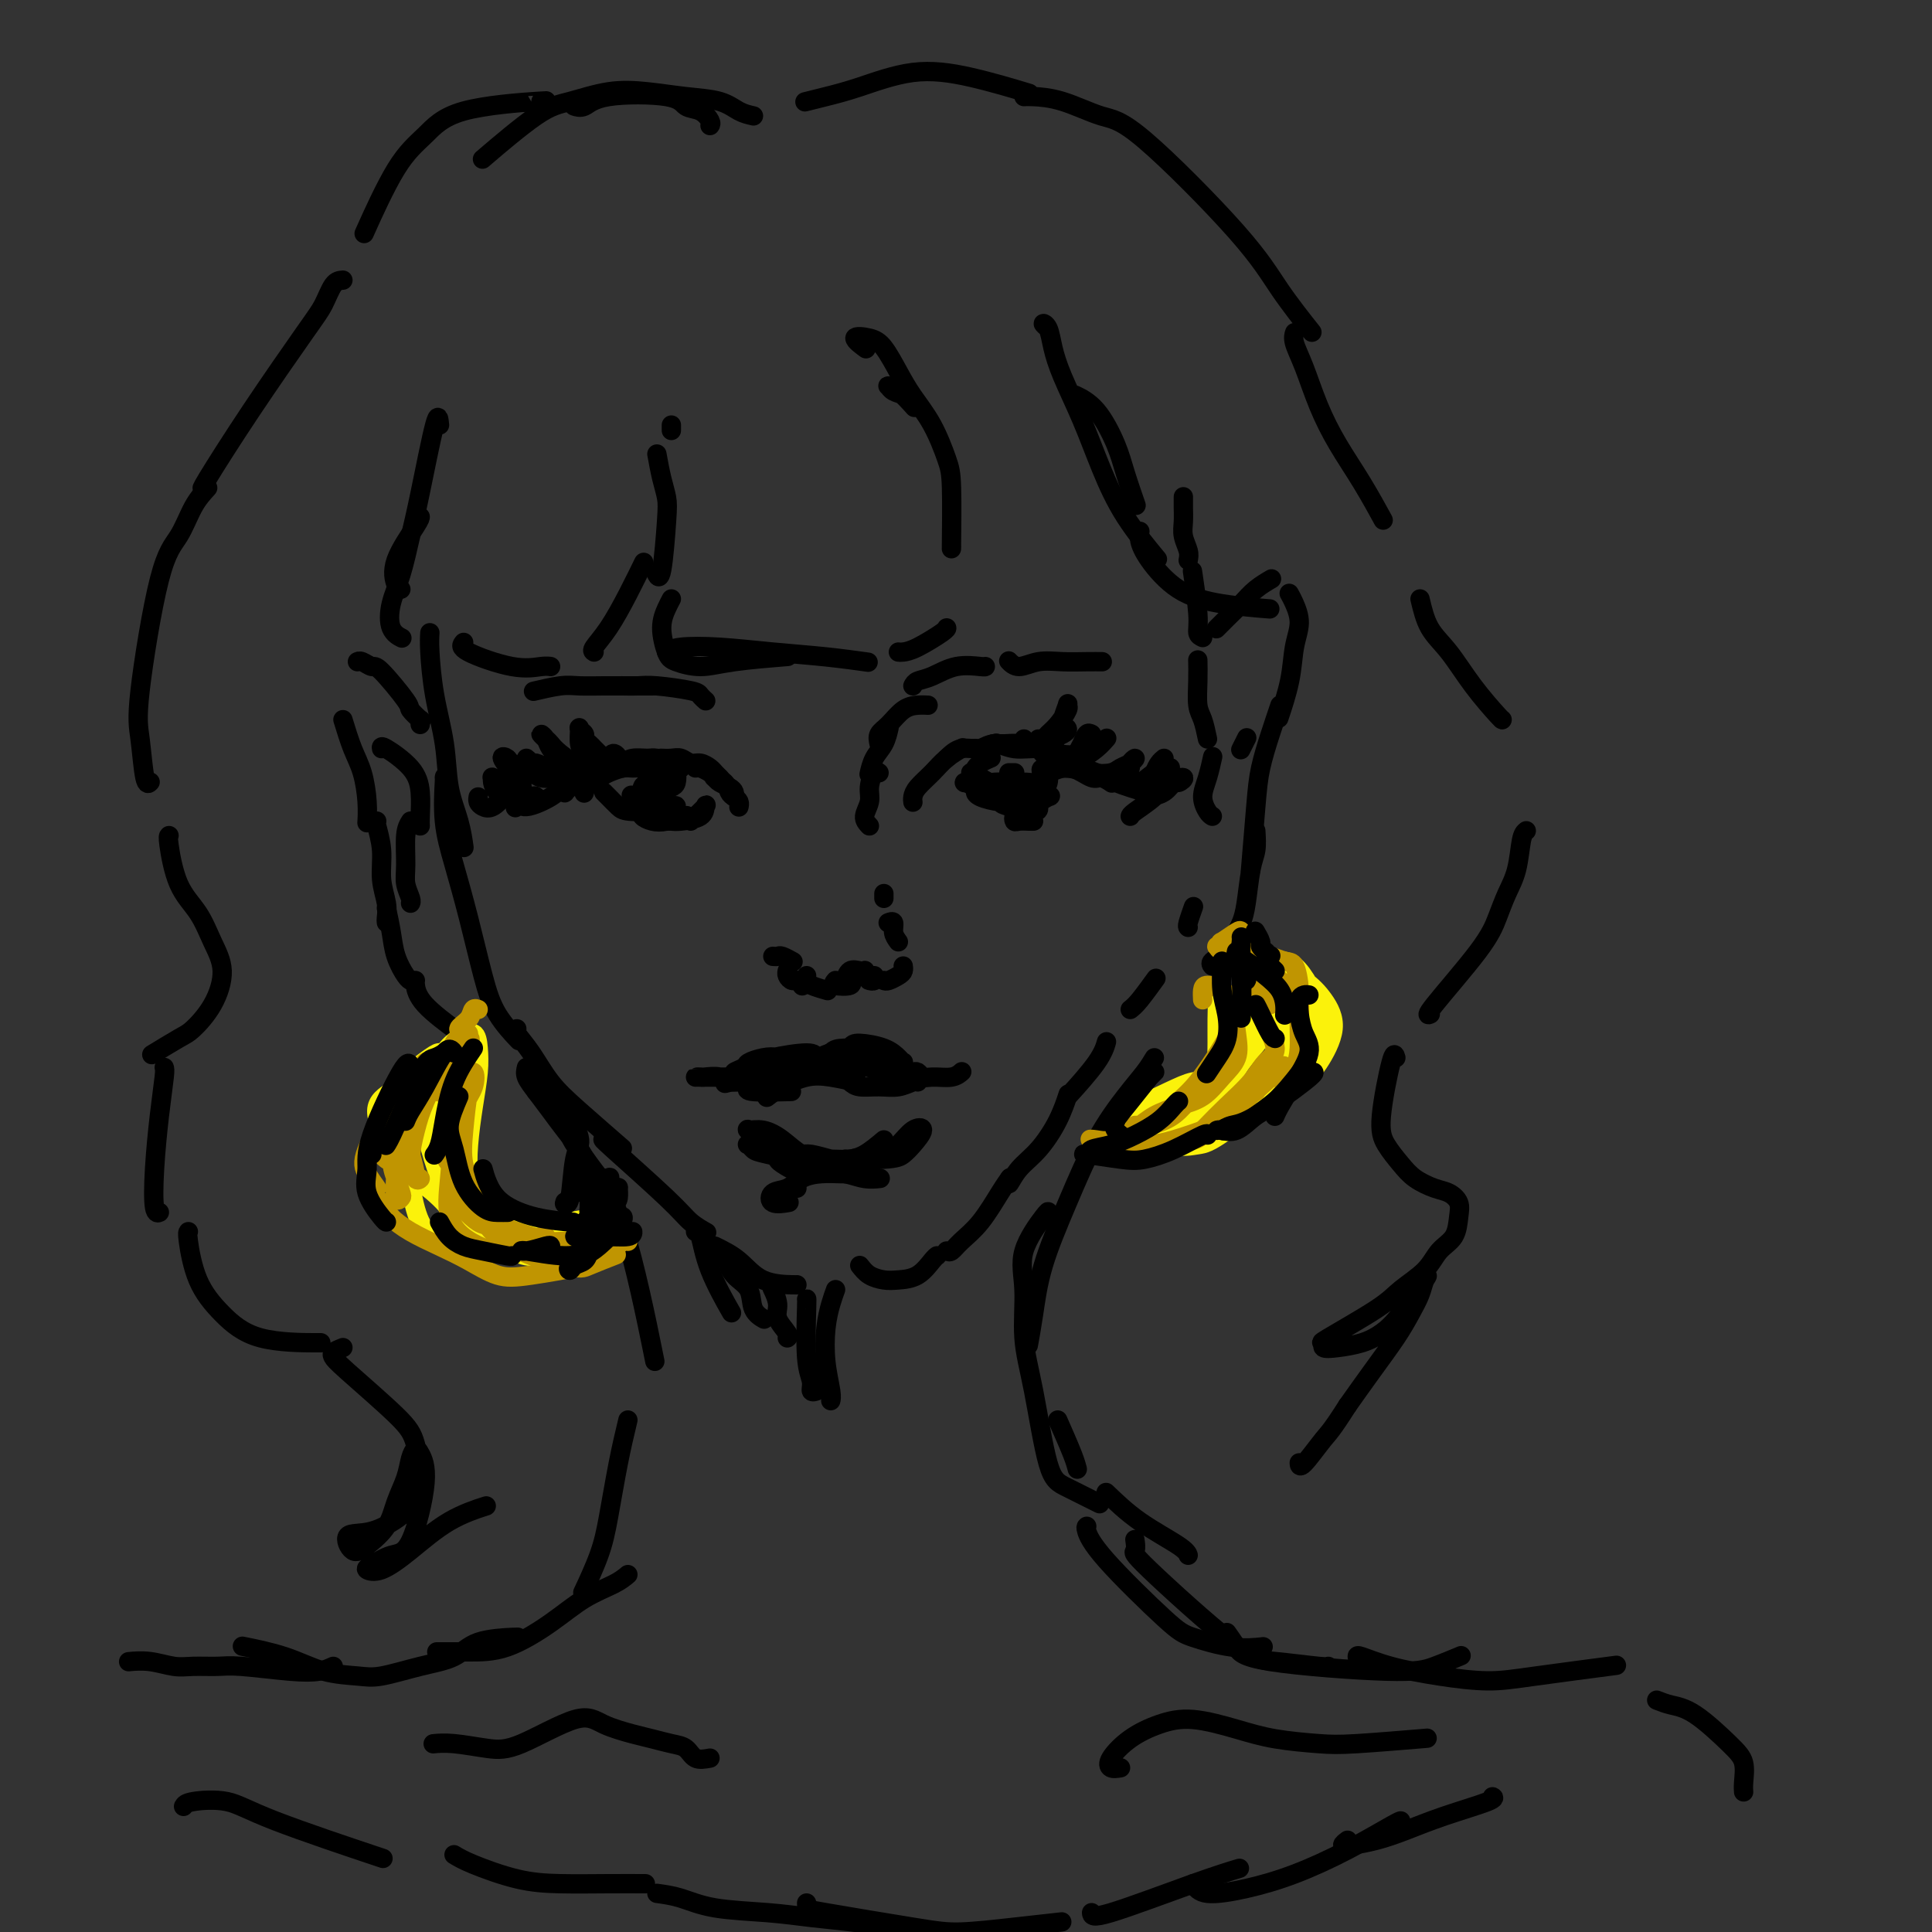 <svg viewBox='0 0 400 400' version='1.1' xmlns='http://www.w3.org/2000/svg' xmlns:xlink='http://www.w3.org/1999/xlink'><rect x="0" y="0" width="400" height="400" fill="#333333" stroke="none"/><g fill='none' stroke='rgb(0,0,0)' stroke-width='4' stroke-linecap='round' stroke-linejoin='round'><path d='M89,131c-0.057,0.914 -0.114,1.828 0,4c0.114,2.172 0.398,5.602 1,9c0.602,3.398 1.520,6.764 2,10c0.480,3.236 0.520,6.342 1,9c0.480,2.658 1.398,4.870 2,7c0.602,2.130 0.886,4.180 1,5c0.114,0.820 0.057,0.410 0,0'/><path d='M92,161c0.042,-0.277 0.083,-0.555 0,1c-0.083,1.555 -0.292,4.942 0,8c0.292,3.058 1.084,5.787 2,9c0.916,3.213 1.955,6.911 3,11c1.045,4.089 2.094,8.570 3,12c0.906,3.430 1.667,5.808 3,8c1.333,2.192 3.238,4.198 4,5c0.762,0.802 0.381,0.401 0,0'/><path d='M107,213c-0.250,0.118 -0.500,0.236 0,1c0.500,0.764 1.750,2.174 3,4c1.250,1.826 2.500,4.067 4,6c1.500,1.933 3.250,3.559 6,6c2.750,2.441 6.500,5.697 8,7c1.500,1.303 0.750,0.651 0,0'/><path d='M125,236c-0.273,-0.152 -0.545,-0.303 2,2c2.545,2.303 7.909,7.061 11,10c3.091,2.939 3.909,4.061 5,5c1.091,0.939 2.455,1.697 3,2c0.545,0.303 0.273,0.152 0,0'/><path d='M148,258c1.721,0.845 3.442,1.691 5,3c1.558,1.309 2.954,3.083 5,4c2.046,0.917 4.743,0.978 6,1c1.257,0.022 1.073,0.006 1,0c-0.073,-0.006 -0.037,-0.003 0,0'/><path d='M178,262c0.570,0.734 1.140,1.468 2,2c0.860,0.532 2.010,0.860 3,1c0.990,0.140 1.821,0.090 3,0c1.179,-0.090 2.708,-0.220 4,-1c1.292,-0.780 2.348,-2.210 3,-3c0.652,-0.790 0.901,-0.940 1,-1c0.099,-0.060 0.050,-0.030 0,0'/><path d='M196,259c0.289,0.147 0.579,0.295 1,0c0.421,-0.295 0.975,-1.032 2,-2c1.025,-0.968 2.522,-2.167 4,-4c1.478,-1.833 2.936,-4.301 4,-6c1.064,-1.699 1.732,-2.628 2,-3c0.268,-0.372 0.134,-0.186 0,0'/><path d='M209,244c-0.133,0.679 -0.267,1.358 0,1c0.267,-0.358 0.933,-1.753 2,-3c1.067,-1.247 2.533,-2.344 4,-4c1.467,-1.656 2.933,-3.869 4,-6c1.067,-2.131 1.733,-4.180 2,-5c0.267,-0.820 0.133,-0.410 0,0'/><path d='M222,226c-0.506,0.560 -1.012,1.119 0,0c1.012,-1.119 3.542,-3.917 5,-6c1.458,-2.083 1.845,-3.452 2,-4c0.155,-0.548 0.077,-0.274 0,0'/><path d='M234,209c0.511,-0.400 1.022,-0.800 2,-2c0.978,-1.200 2.422,-3.200 3,-4c0.578,-0.800 0.289,-0.400 0,0'/><path d='M246,192c-0.113,-0.083 -0.226,-0.167 0,-1c0.226,-0.833 0.792,-2.417 1,-3c0.208,-0.583 0.060,-0.167 0,0c-0.060,0.167 -0.030,0.083 0,0'/><path d='M251,169c-0.287,-0.172 -0.574,-0.344 -1,-1c-0.426,-0.656 -0.990,-1.797 -1,-3c-0.010,-1.203 0.533,-2.467 1,-4c0.467,-1.533 0.856,-3.336 1,-4c0.144,-0.664 0.041,-0.190 0,0c-0.041,0.190 -0.021,0.095 0,0'/><path d='M250,153c-0.309,-1.470 -0.619,-2.941 -1,-4c-0.381,-1.059 -0.834,-1.707 -1,-3c-0.166,-1.293 -0.045,-3.233 0,-5c0.045,-1.767 0.013,-3.362 0,-4c-0.013,-0.638 -0.006,-0.319 0,0'/><path d='M249,132c-0.453,-0.212 -0.906,-0.424 -1,-1c-0.094,-0.576 0.171,-1.515 0,-4c-0.171,-2.485 -0.777,-6.515 -1,-8c-0.223,-1.485 -0.064,-0.424 0,0c0.064,0.424 0.032,0.212 0,0'/><path d='M246,116c0.113,-0.576 0.226,-1.153 0,-2c-0.226,-0.847 -0.793,-1.965 -1,-3c-0.207,-1.035 -0.056,-1.989 0,-3c0.056,-1.011 0.015,-2.080 0,-3c-0.015,-0.920 -0.004,-1.691 0,-2c0.004,-0.309 0.002,-0.154 0,0'/><path d='M83,122c-0.309,-0.053 -0.619,-0.105 -1,-1c-0.381,-0.895 -0.834,-2.632 0,-5c0.834,-2.368 2.955,-5.368 4,-7c1.045,-1.632 1.013,-1.895 1,-2c-0.013,-0.105 -0.006,-0.053 0,0'/><path d='M252,130c-0.153,0.156 -0.307,0.311 0,0c0.307,-0.311 1.073,-1.089 2,-2c0.927,-0.911 2.014,-1.957 3,-3c0.986,-1.043 1.873,-2.084 3,-3c1.127,-0.916 2.496,-1.708 3,-2c0.504,-0.292 0.144,-0.083 0,0c-0.144,0.083 -0.072,0.042 0,0'/><path d='M267,123c-0.076,-0.135 -0.152,-0.269 0,0c0.152,0.269 0.531,0.942 1,2c0.469,1.058 1.029,2.502 1,4c-0.029,1.498 -0.647,3.051 -1,5c-0.353,1.949 -0.441,4.294 -1,7c-0.559,2.706 -1.588,5.773 -2,7c-0.412,1.227 -0.206,0.613 0,0'/><path d='M265,146c-0.641,1.890 -1.282,3.780 -2,6c-0.718,2.220 -1.512,4.770 -2,7c-0.488,2.230 -0.670,4.139 -1,8c-0.330,3.861 -0.809,9.675 -1,12c-0.191,2.325 -0.096,1.163 0,0'/><path d='M260,172c0.089,1.422 0.178,2.844 0,4c-0.178,1.156 -0.622,2.047 -1,4c-0.378,1.953 -0.689,4.967 -1,7c-0.311,2.033 -0.622,3.086 -1,4c-0.378,0.914 -0.822,1.690 -1,2c-0.178,0.310 -0.089,0.155 0,0'/><path d='M257,193c-0.929,1.494 -1.857,2.988 -3,4c-1.143,1.012 -2.500,1.542 -3,2c-0.500,0.458 -0.143,0.845 0,1c0.143,0.155 0.071,0.077 0,0'/><path d='M87,150c-0.063,-0.480 -0.125,-0.959 0,-1c0.125,-0.041 0.438,0.358 0,0c-0.438,-0.358 -1.626,-1.473 -2,-2c-0.374,-0.527 0.068,-0.467 -1,-2c-1.068,-1.533 -3.645,-4.659 -5,-6c-1.355,-1.341 -1.487,-0.895 -2,-1c-0.513,-0.105 -1.407,-0.759 -2,-1c-0.593,-0.241 -0.884,-0.069 -1,0c-0.116,0.069 -0.058,0.034 0,0'/><path d='M71,149c0.649,2.120 1.298,4.239 2,6c0.702,1.761 1.456,3.163 2,5c0.544,1.837 0.877,4.110 1,6c0.123,1.890 0.035,3.397 0,4c-0.035,0.603 -0.018,0.301 0,0'/><path d='M78,170c-0.121,0.004 -0.243,0.008 0,1c0.243,0.992 0.850,2.974 1,5c0.150,2.026 -0.156,4.098 0,6c0.156,1.902 0.774,3.633 1,5c0.226,1.367 0.061,2.368 0,3c-0.061,0.632 -0.017,0.895 0,1c0.017,0.105 0.009,0.053 0,0'/><path d='M80,188c0.362,1.660 0.724,3.321 1,5c0.276,1.679 0.466,3.378 1,5c0.534,1.622 1.413,3.167 2,4c0.587,0.833 0.882,0.952 1,1c0.118,0.048 0.059,0.024 0,0'/><path d='M86,203c-0.048,0.119 -0.095,0.238 0,1c0.095,0.762 0.333,2.167 2,4c1.667,1.833 4.762,4.095 6,5c1.238,0.905 0.619,0.452 0,0'/><path d='M91,88c-0.131,-1.367 -0.263,-2.734 -1,0c-0.737,2.734 -2.080,9.569 -3,14c-0.920,4.431 -1.416,6.459 -2,9c-0.584,2.541 -1.256,5.595 -2,8c-0.744,2.405 -1.560,4.160 -2,6c-0.440,1.840 -0.503,3.765 0,5c0.503,1.235 1.572,1.782 2,2c0.428,0.218 0.214,0.109 0,0'/><path d='M96,133c-0.431,0.506 -0.861,1.011 1,2c1.861,0.989 6.014,2.461 9,3c2.986,0.539 4.804,0.145 6,0c1.196,-0.145 1.770,-0.041 2,0c0.230,0.041 0.115,0.021 0,0'/><path d='M123,135c-0.242,-0.134 -0.485,-0.268 0,-1c0.485,-0.732 1.697,-2.062 3,-4c1.303,-1.938 2.697,-4.483 4,-7c1.303,-2.517 2.515,-5.005 3,-6c0.485,-0.995 0.242,-0.498 0,0'/><path d='M136,94c0.315,1.733 0.631,3.466 1,5c0.369,1.534 0.792,2.870 1,4c0.208,1.130 0.200,2.056 0,5c-0.200,2.944 -0.592,7.908 -1,10c-0.408,2.092 -0.831,1.312 -1,1c-0.169,-0.312 -0.085,-0.156 0,0'/><path d='M139,89c0.000,0.111 0.000,0.222 0,0c0.000,-0.222 0.000,-0.778 0,-1c0.000,-0.222 0.000,-0.111 0,0'/><path d='M139,124c-0.287,0.530 -0.574,1.061 -1,2c-0.426,0.939 -0.991,2.287 -1,4c-0.009,1.713 0.539,3.790 1,5c0.461,1.210 0.836,1.554 2,2c1.164,0.446 3.116,0.996 5,1c1.884,0.004 3.700,-0.537 7,-1c3.300,-0.463 8.086,-0.846 10,-1c1.914,-0.154 0.957,-0.077 0,0'/><path d='M138,135c0.624,-0.398 1.247,-0.797 3,-1c1.753,-0.203 4.635,-0.212 8,0c3.365,0.212 7.211,0.644 11,1c3.789,0.356 7.520,0.634 11,1c3.480,0.366 6.709,0.819 8,1c1.291,0.181 0.646,0.091 0,0'/><path d='M186,135c0.226,0.030 0.453,0.061 1,0c0.547,-0.061 1.415,-0.212 3,-1c1.585,-0.788 3.888,-2.212 5,-3c1.112,-0.788 1.032,-0.939 1,-1c-0.032,-0.061 -0.016,-0.030 0,0'/><path d='M188,82c-1.165,-0.311 -2.329,-0.622 -3,-1c-0.671,-0.378 -0.848,-0.822 -1,-1c-0.152,-0.178 -0.278,-0.089 0,0c0.278,0.089 0.959,0.178 2,1c1.041,0.822 2.440,2.378 3,3c0.560,0.622 0.280,0.311 0,0'/><path d='M197,113c-0.013,0.687 -0.027,1.374 0,-1c0.027,-2.374 0.093,-7.810 0,-11c-0.093,-3.190 -0.346,-4.136 -1,-6c-0.654,-1.864 -1.710,-4.646 -3,-7c-1.290,-2.354 -2.814,-4.279 -4,-6c-1.186,-1.721 -2.033,-3.238 -3,-5c-0.967,-1.762 -2.053,-3.768 -3,-5c-0.947,-1.232 -1.757,-1.689 -3,-2c-1.243,-0.311 -2.921,-0.475 -3,0c-0.079,0.475 1.440,1.589 2,2c0.560,0.411 0.160,0.117 0,0c-0.160,-0.117 -0.080,-0.059 0,0'/><path d='M223,82c-0.344,-0.163 -0.687,-0.326 0,0c0.687,0.326 2.405,1.143 4,3c1.595,1.857 3.067,4.756 4,7c0.933,2.244 1.328,3.835 2,6c0.672,2.165 1.621,4.904 2,6c0.379,1.096 0.190,0.548 0,0'/><path d='M217,68c-0.515,-0.448 -1.030,-0.897 -1,-1c0.030,-0.103 0.604,0.138 1,1c0.396,0.862 0.613,2.344 1,4c0.387,1.656 0.945,3.485 2,6c1.055,2.515 2.606,5.715 4,9c1.394,3.285 2.631,6.654 4,10c1.369,3.346 2.868,6.670 5,10c2.132,3.330 4.895,6.666 6,8c1.105,1.334 0.553,0.667 0,0'/><path d='M236,110c-0.098,0.552 -0.197,1.104 0,2c0.197,0.896 0.688,2.135 2,4c1.312,1.865 3.444,4.356 6,6c2.556,1.644 5.534,2.443 9,3c3.466,0.557 7.419,0.874 9,1c1.581,0.126 0.791,0.063 0,0'/><path d='M167,21c-0.310,0.077 -0.620,0.155 0,0c0.620,-0.155 2.171,-0.542 4,-1c1.829,-0.458 3.935,-0.987 7,-2c3.065,-1.013 7.090,-2.509 11,-3c3.910,-0.491 7.707,0.022 12,1c4.293,0.978 9.084,2.422 11,3c1.916,0.578 0.958,0.289 0,0'/><path d='M212,20c0.372,-0.027 0.745,-0.054 2,0c1.255,0.054 3.393,0.191 6,1c2.607,0.809 5.684,2.292 8,3c2.316,0.708 3.872,0.643 9,5c5.128,4.357 13.828,13.137 19,19c5.172,5.863 6.816,8.809 9,12c2.184,3.191 4.910,6.626 6,8c1.090,1.374 0.545,0.687 0,0'/><path d='M268,69c0.043,-0.126 0.085,-0.252 0,0c-0.085,0.252 -0.299,0.882 0,2c0.299,1.118 1.110,2.724 2,5c0.890,2.276 1.857,5.220 3,8c1.143,2.780 2.461,5.395 4,8c1.539,2.605 3.299,5.201 5,8c1.701,2.799 3.343,5.800 4,7c0.657,1.200 0.328,0.600 0,0'/><path d='M294,124c0.506,2.135 1.011,4.271 2,6c0.989,1.729 2.461,3.052 4,5c1.539,1.948 3.144,4.522 5,7c1.856,2.478 3.961,4.859 5,6c1.039,1.141 1.011,1.040 1,1c-0.011,-0.040 -0.006,-0.020 0,0'/><path d='M316,172c-0.357,0.286 -0.715,0.572 -1,2c-0.285,1.428 -0.498,3.998 -1,6c-0.502,2.002 -1.294,3.437 -2,5c-0.706,1.563 -1.327,3.256 -2,5c-0.673,1.744 -1.397,3.540 -4,7c-2.603,3.460 -7.085,8.585 -9,11c-1.915,2.415 -1.261,2.118 -1,2c0.261,-0.118 0.131,-0.059 0,0'/><path d='M289,219c-0.186,-0.668 -0.371,-1.336 -1,1c-0.629,2.336 -1.701,7.677 -2,11c-0.299,3.323 0.174,4.630 1,6c0.826,1.370 2.004,2.803 3,4c0.996,1.197 1.808,2.157 3,3c1.192,0.843 2.763,1.570 4,2c1.237,0.430 2.140,0.565 3,1c0.860,0.435 1.677,1.172 2,2c0.323,0.828 0.151,1.747 0,3c-0.151,1.253 -0.280,2.839 -1,4c-0.720,1.161 -2.030,1.899 -3,3c-0.970,1.101 -1.601,2.567 -3,4c-1.399,1.433 -3.568,2.832 -5,4c-1.432,1.168 -2.128,2.103 -5,4c-2.872,1.897 -7.921,4.755 -10,6c-2.079,1.245 -1.190,0.878 -1,1c0.190,0.122 -0.321,0.732 0,1c0.321,0.268 1.474,0.193 3,0c1.526,-0.193 3.425,-0.505 5,-1c1.575,-0.495 2.826,-1.172 4,-2c1.174,-0.828 2.270,-1.808 4,-4c1.730,-2.192 4.092,-5.597 5,-7c0.908,-1.403 0.362,-0.804 0,0c-0.362,0.804 -0.539,1.812 -1,3c-0.461,1.188 -1.206,2.556 -2,4c-0.794,1.444 -1.637,2.966 -3,5c-1.363,2.034 -3.247,4.581 -5,7c-1.753,2.419 -3.377,4.709 -5,7'/><path d='M279,291c-3.381,5.305 -3.834,5.566 -5,7c-1.166,1.434 -3.045,4.040 -4,5c-0.955,0.960 -0.987,0.274 -1,0c-0.013,-0.274 -0.006,-0.137 0,0'/><path d='M147,26c0.144,-0.211 0.289,-0.423 0,-1c-0.289,-0.577 -1.011,-1.520 -2,-2c-0.989,-0.480 -2.244,-0.496 -3,-1c-0.756,-0.504 -1.012,-1.494 -4,-2c-2.988,-0.506 -8.708,-0.527 -12,0c-3.292,0.527 -4.155,1.604 -5,2c-0.845,0.396 -1.670,0.113 -2,0c-0.330,-0.113 -0.165,-0.057 0,0'/><path d='M156,24c-0.976,-0.219 -1.952,-0.439 -3,-1c-1.048,-0.561 -2.170,-1.464 -4,-2c-1.830,-0.536 -4.370,-0.704 -7,-1c-2.630,-0.296 -5.351,-0.719 -8,-1c-2.649,-0.281 -5.226,-0.421 -8,0c-2.774,0.421 -5.743,1.401 -8,2c-2.257,0.599 -3.800,0.815 -7,3c-3.200,2.185 -8.057,6.339 -10,8c-1.943,1.661 -0.971,0.831 0,0'/><path d='M112,21c1.069,-0.106 2.138,-0.212 -1,0c-3.138,0.212 -10.485,0.742 -15,2c-4.515,1.258 -6.200,3.244 -8,5c-1.800,1.756 -3.715,3.280 -6,7c-2.285,3.720 -4.938,9.634 -6,12c-1.062,2.366 -0.531,1.183 0,0'/><path d='M71,58c-0.670,0.051 -1.340,0.102 -2,1c-0.660,0.898 -1.312,2.643 -2,4c-0.688,1.357 -1.414,2.325 -4,6c-2.586,3.675 -7.033,10.057 -11,16c-3.967,5.943 -7.453,11.446 -9,14c-1.547,2.554 -1.156,2.158 -1,2c0.156,-0.158 0.078,-0.079 0,0'/><path d='M43,101c-1.017,1.114 -2.035,2.229 -3,4c-0.965,1.771 -1.878,4.199 -3,6c-1.122,1.801 -2.455,2.976 -4,9c-1.545,6.024 -3.304,16.896 -4,23c-0.696,6.104 -0.331,7.440 0,10c0.331,2.560 0.628,6.343 1,8c0.372,1.657 0.821,1.188 1,1c0.179,-0.188 0.090,-0.094 0,0'/><path d='M35,173c-0.125,0.082 -0.249,0.165 0,2c0.249,1.835 0.872,5.424 2,8c1.128,2.576 2.762,4.140 4,6c1.238,1.860 2.080,4.016 3,6c0.920,1.984 1.916,3.797 2,6c0.084,2.203 -0.746,4.798 -2,7c-1.254,2.202 -2.934,4.013 -4,5c-1.066,0.987 -1.518,1.150 -3,2c-1.482,0.850 -3.995,2.386 -5,3c-1.005,0.614 -0.503,0.307 0,0'/><path d='M34,221c0.085,0.210 0.170,0.421 0,2c-0.170,1.579 -0.595,4.528 -1,8c-0.405,3.472 -0.789,7.467 -1,11c-0.211,3.533 -0.249,6.605 0,8c0.249,1.395 0.785,1.113 1,1c0.215,-0.113 0.107,-0.056 0,0'/><path d='M39,255c-0.116,0.113 -0.233,0.226 0,2c0.233,1.774 0.815,5.207 2,8c1.185,2.793 2.972,4.944 5,7c2.028,2.056 4.296,4.015 8,5c3.704,0.985 8.843,0.996 11,1c2.157,0.004 1.330,0.001 1,0c-0.330,-0.001 -0.165,-0.001 0,0'/><path d='M71,279c-0.828,0.336 -1.655,0.673 -2,1c-0.345,0.327 -0.206,0.645 0,1c0.206,0.355 0.480,0.747 3,3c2.520,2.253 7.285,6.366 10,9c2.715,2.634 3.381,3.789 4,6c0.619,2.211 1.191,5.480 1,8c-0.191,2.520 -1.143,4.293 -3,6c-1.857,1.707 -4.617,3.350 -7,4c-2.383,0.650 -4.388,0.307 -5,1c-0.612,0.693 0.168,2.423 1,3c0.832,0.577 1.714,0.002 3,-1c1.286,-1.002 2.975,-2.430 4,-4c1.025,-1.570 1.387,-3.281 2,-5c0.613,-1.719 1.477,-3.444 2,-5c0.523,-1.556 0.706,-2.942 1,-4c0.294,-1.058 0.698,-1.788 1,-2c0.302,-0.212 0.502,0.093 1,1c0.498,0.907 1.294,2.414 1,6c-0.294,3.586 -1.680,9.251 -3,12c-1.320,2.749 -2.576,2.583 -4,3c-1.424,0.417 -3.017,1.416 -4,2c-0.983,0.584 -1.355,0.752 -1,1c0.355,0.248 1.438,0.578 3,0c1.562,-0.578 3.604,-2.062 6,-4c2.396,-1.938 5.145,-4.329 8,-6c2.855,-1.671 5.816,-2.620 7,-3c1.184,-0.380 0.592,-0.190 0,0'/><path d='M111,226c1.598,1.711 3.196,3.423 5,6c1.804,2.577 3.813,6.021 6,9c2.187,2.979 4.550,5.494 7,13c2.450,7.506 4.986,20.002 6,25c1.014,4.998 0.507,2.499 0,0'/><path d='M130,294c-0.656,2.745 -1.311,5.490 -2,9c-0.689,3.510 -1.411,7.786 -2,11c-0.589,3.214 -1.043,5.365 -2,8c-0.957,2.635 -2.416,5.753 -3,7c-0.584,1.247 -0.292,0.624 0,0'/><path d='M239,219c-0.535,0.893 -1.071,1.785 -2,3c-0.929,1.215 -2.252,2.752 -4,5c-1.748,2.248 -3.922,5.206 -6,9c-2.078,3.794 -4.060,8.426 -6,13c-1.940,4.574 -3.840,9.092 -5,13c-1.160,3.908 -1.582,7.206 -2,10c-0.418,2.794 -0.834,5.084 -1,6c-0.166,0.916 -0.083,0.458 0,0'/><path d='M219,294c1.156,2.622 2.311,5.244 3,7c0.689,1.756 0.911,2.644 1,3c0.089,0.356 0.044,0.178 0,0'/><path d='M229,309c2.113,2.030 4.226,4.060 7,6c2.774,1.940 6.208,3.792 8,5c1.792,1.208 1.940,1.774 2,2c0.060,0.226 0.030,0.113 0,0'/><path d='M130,326c-0.742,0.619 -1.483,1.238 -3,2c-1.517,0.762 -3.808,1.668 -6,3c-2.192,1.332 -4.283,3.089 -7,5c-2.717,1.911 -6.058,3.976 -9,5c-2.942,1.024 -5.484,1.006 -8,1c-2.516,-0.006 -5.004,-0.002 -6,0c-0.996,0.002 -0.498,0.001 0,0'/><path d='M38,374c0.196,-0.357 0.392,-0.715 2,-1c1.608,-0.285 4.627,-0.499 7,0c2.373,0.499 4.100,1.711 10,4c5.900,2.289 15.971,5.654 20,7c4.029,1.346 2.014,0.673 0,0'/><path d='M94,384c0.878,0.536 1.756,1.072 4,2c2.244,0.928 5.853,2.249 9,3c3.147,0.751 5.833,0.933 9,1c3.167,0.067 6.814,0.018 10,0c3.186,-0.018 5.910,-0.005 7,0c1.090,0.005 0.545,0.003 0,0'/><path d='M136,392c1.597,0.220 3.194,0.440 5,1c1.806,0.560 3.821,1.460 7,2c3.179,0.540 7.521,0.719 11,1c3.479,0.281 6.095,0.664 9,1c2.905,0.336 6.098,0.626 9,1c2.902,0.374 5.512,0.831 7,1c1.488,0.169 1.854,0.048 2,0c0.146,-0.048 0.073,-0.024 0,0'/><path d='M167,394c0.031,0.391 0.061,0.781 0,1c-0.061,0.219 -0.215,0.265 4,1c4.215,0.735 12.798,2.158 18,3c5.202,0.842 7.023,1.102 10,1c2.977,-0.102 7.109,-0.566 11,-1c3.891,-0.434 7.540,-0.838 9,-1c1.460,-0.162 0.730,-0.081 0,0'/><path d='M226,396c0.036,0.589 0.071,1.179 4,0c3.929,-1.179 11.750,-4.125 17,-6c5.250,-1.875 7.929,-2.679 9,-3c1.071,-0.321 0.536,-0.161 0,0'/><path d='M247,390c0.594,0.898 1.189,1.796 3,2c1.811,0.204 4.839,-0.285 8,-1c3.161,-0.715 6.455,-1.656 10,-3c3.545,-1.344 7.342,-3.092 11,-5c3.658,-1.908 7.177,-3.975 9,-5c1.823,-1.025 1.949,-1.007 2,-1c0.051,0.007 0.025,0.004 0,0'/><path d='M279,381c-0.534,0.404 -1.068,0.807 -1,1c0.068,0.193 0.737,0.175 2,0c1.263,-0.175 3.119,-0.506 5,-1c1.881,-0.494 3.786,-1.152 6,-2c2.214,-0.848 4.738,-1.887 8,-3c3.262,-1.113 7.263,-2.300 9,-3c1.737,-0.700 1.211,-0.914 1,-1c-0.211,-0.086 -0.105,-0.043 0,0'/><path d='M107,339c0.260,-0.034 0.520,-0.068 -1,0c-1.520,0.068 -4.819,0.239 -7,1c-2.181,0.761 -3.242,2.112 -5,3c-1.758,0.888 -4.213,1.315 -7,2c-2.787,0.685 -5.907,1.630 -8,2c-2.093,0.370 -3.157,0.165 -5,0c-1.843,-0.165 -4.463,-0.292 -7,-1c-2.537,-0.708 -4.991,-1.998 -8,-3c-3.009,-1.002 -6.574,-1.715 -8,-2c-1.426,-0.285 -0.713,-0.143 0,0'/><path d='M69,345c-0.860,0.392 -1.721,0.784 -3,1c-1.279,0.216 -2.977,0.255 -6,0c-3.023,-0.255 -7.371,-0.804 -10,-1c-2.629,-0.196 -3.539,-0.038 -5,0c-1.461,0.038 -3.474,-0.042 -5,0c-1.526,0.042 -2.564,0.207 -4,0c-1.436,-0.207 -3.271,-0.787 -5,-1c-1.729,-0.213 -3.351,-0.061 -4,0c-0.649,0.061 -0.324,0.030 0,0'/><path d='M235,319c-0.033,-0.219 -0.065,-0.438 0,0c0.065,0.438 0.228,1.533 0,2c-0.228,0.467 -0.846,0.307 3,4c3.846,3.693 12.155,11.238 17,15c4.845,3.762 6.227,3.740 9,4c2.773,0.260 6.939,0.801 9,1c2.061,0.199 2.017,0.057 2,0c-0.017,-0.057 -0.009,-0.028 0,0'/><path d='M217,251c0.033,-0.193 0.067,-0.386 -1,1c-1.067,1.386 -3.233,4.349 -4,7c-0.767,2.651 -0.133,4.988 0,8c0.133,3.012 -0.233,6.699 0,10c0.233,3.301 1.065,6.216 2,11c0.935,4.784 1.972,11.437 3,15c1.028,3.563 2.046,4.036 4,5c1.954,0.964 4.844,2.418 6,3c1.156,0.582 0.578,0.291 0,0'/><path d='M225,316c-0.124,0.079 -0.247,0.158 0,1c0.247,0.842 0.866,2.446 4,6c3.134,3.554 8.785,9.057 12,12c3.215,2.943 3.996,3.325 6,4c2.004,0.675 5.232,1.643 8,2c2.768,0.357 5.077,0.102 6,0c0.923,-0.102 0.462,-0.051 0,0'/><path d='M254,338c0.710,0.993 1.421,1.985 2,3c0.579,1.015 1.028,2.051 7,3c5.972,0.949 17.467,1.811 24,2c6.533,0.189 8.105,-0.295 10,-1c1.895,-0.705 4.113,-1.630 5,-2c0.887,-0.370 0.444,-0.185 0,0'/><path d='M281,343c-0.022,-0.175 -0.043,-0.350 1,0c1.043,0.350 3.151,1.225 6,2c2.849,0.775 6.440,1.451 10,2c3.560,0.549 7.088,0.972 10,1c2.912,0.028 5.207,-0.339 10,-1c4.793,-0.661 12.084,-1.618 15,-2c2.916,-0.382 1.458,-0.191 0,0'/><path d='M343,352c0.890,0.353 1.779,0.707 3,1c1.221,0.293 2.772,0.527 5,2c2.228,1.473 5.133,4.185 7,6c1.867,1.815 2.696,2.734 3,4c0.304,1.266 0.082,2.879 0,4c-0.082,1.121 -0.023,1.749 0,2c0.023,0.251 0.012,0.126 0,0'/></g>
<g fill='none' stroke='rgb(251,242,11)' stroke-width='4' stroke-linecap='round' stroke-linejoin='round'><path d='M261,198c0.208,-0.159 0.416,-0.317 1,0c0.584,0.317 1.545,1.110 3,2c1.455,0.890 3.404,1.878 5,3c1.596,1.122 2.838,2.380 4,4c1.162,1.620 2.242,3.603 2,6c-0.242,2.397 -1.808,5.207 -3,7c-1.192,1.793 -2.011,2.569 -4,4c-1.989,1.431 -5.147,3.519 -8,5c-2.853,1.481 -5.400,2.357 -8,3c-2.600,0.643 -5.254,1.053 -7,2c-1.746,0.947 -2.585,2.430 -2,3c0.585,0.570 2.593,0.226 4,0c1.407,-0.226 2.214,-0.335 6,-3c3.786,-2.665 10.550,-7.887 14,-11c3.450,-3.113 3.584,-4.117 4,-6c0.416,-1.883 1.112,-4.646 1,-7c-0.112,-2.354 -1.033,-4.300 -2,-6c-0.967,-1.700 -1.979,-3.156 -3,-4c-1.021,-0.844 -2.050,-1.076 -3,-1c-0.950,0.076 -1.822,0.461 -2,2c-0.178,1.539 0.337,4.231 1,6c0.663,1.769 1.474,2.614 2,4c0.526,1.386 0.768,3.313 1,5c0.232,1.687 0.454,3.132 0,5c-0.454,1.868 -1.584,4.157 -3,6c-1.416,1.843 -3.119,3.241 -5,4c-1.881,0.759 -3.941,0.880 -6,1'/><path d='M253,232c-1.856,0.436 -3.495,1.025 -5,1c-1.505,-0.025 -2.875,-0.664 -4,-1c-1.125,-0.336 -2.004,-0.368 -1,0c1.004,0.368 3.890,1.135 6,1c2.110,-0.135 3.446,-1.173 5,-2c1.554,-0.827 3.328,-1.444 5,-3c1.672,-1.556 3.241,-4.052 4,-6c0.759,-1.948 0.708,-3.350 1,-5c0.292,-1.650 0.926,-3.550 1,-5c0.074,-1.450 -0.411,-2.452 -1,-4c-0.589,-1.548 -1.281,-3.643 -2,-5c-0.719,-1.357 -1.463,-1.977 -2,-2c-0.537,-0.023 -0.865,0.552 -1,1c-0.135,0.448 -0.077,0.768 0,2c0.077,1.232 0.172,3.376 0,5c-0.172,1.624 -0.612,2.727 -1,4c-0.388,1.273 -0.726,2.716 -1,4c-0.274,1.284 -0.485,2.411 -1,4c-0.515,1.589 -1.335,3.642 -2,5c-0.665,1.358 -1.174,2.023 -3,3c-1.826,0.977 -4.968,2.266 -7,3c-2.032,0.734 -2.955,0.914 -4,1c-1.045,0.086 -2.212,0.079 -3,0c-0.788,-0.079 -1.195,-0.229 -1,0c0.195,0.229 0.994,0.838 2,1c1.006,0.162 2.218,-0.121 3,0c0.782,0.121 1.134,0.648 3,-1c1.866,-1.648 5.248,-5.471 7,-8c1.752,-2.529 1.876,-3.765 2,-5'/><path d='M253,220c1.838,-3.172 1.932,-4.600 2,-6c0.068,-1.400 0.109,-2.770 0,-4c-0.109,-1.230 -0.369,-2.319 -1,-3c-0.631,-0.681 -1.634,-0.955 -2,-1c-0.366,-0.045 -0.097,0.138 0,1c0.097,0.862 0.022,2.402 0,4c-0.022,1.598 0.011,3.254 0,5c-0.011,1.746 -0.064,3.582 0,5c0.064,1.418 0.246,2.418 -1,4c-1.246,1.582 -3.919,3.746 -6,5c-2.081,1.254 -3.570,1.598 -5,2c-1.430,0.402 -2.801,0.863 -4,1c-1.199,0.137 -2.226,-0.050 -3,0c-0.774,0.050 -1.295,0.335 -1,0c0.295,-0.335 1.406,-1.291 2,-2c0.594,-0.709 0.672,-1.172 2,-2c1.328,-0.828 3.907,-2.023 6,-3c2.093,-0.977 3.699,-1.737 5,-2c1.301,-0.263 2.296,-0.030 5,-2c2.704,-1.970 7.116,-6.144 9,-8c1.884,-1.856 1.240,-1.392 1,-1c-0.240,0.392 -0.075,0.714 -1,2c-0.925,1.286 -2.941,3.535 -4,5c-1.059,1.465 -1.160,2.145 -3,4c-1.840,1.855 -5.418,4.884 -7,6c-1.582,1.116 -1.166,0.319 -1,0c0.166,-0.319 0.083,-0.159 0,0'/><path d='M88,222c0.096,1.263 0.192,2.526 0,4c-0.192,1.474 -0.674,3.159 0,7c0.674,3.841 2.502,9.838 4,13c1.498,3.162 2.667,3.488 4,4c1.333,0.512 2.831,1.208 4,2c1.169,0.792 2.010,1.678 2,3c-0.010,1.322 -0.872,3.078 -2,3c-1.128,-0.078 -2.523,-1.991 -4,-4c-1.477,-2.009 -3.038,-4.113 -5,-6c-1.962,-1.887 -4.327,-3.557 -6,-5c-1.673,-1.443 -2.656,-2.660 -4,-5c-1.344,-2.340 -3.050,-5.805 -3,-8c0.050,-2.195 1.856,-3.122 3,-4c1.144,-0.878 1.626,-1.707 3,-3c1.374,-1.293 3.641,-3.048 5,-4c1.359,-0.952 1.811,-1.100 2,-1c0.189,0.100 0.116,0.449 0,1c-0.116,0.551 -0.275,1.305 -1,3c-0.725,1.695 -2.016,4.330 -3,7c-0.984,2.670 -1.661,5.374 -2,8c-0.339,2.626 -0.338,5.174 0,8c0.338,2.826 1.015,5.931 2,8c0.985,2.069 2.278,3.101 4,4c1.722,0.899 3.874,1.664 6,2c2.126,0.336 4.226,0.244 6,0c1.774,-0.244 3.221,-0.641 4,-1c0.779,-0.359 0.889,-0.679 1,-1'/><path d='M108,257c1.722,-0.420 0.527,-0.470 -2,-2c-2.527,-1.530 -6.385,-4.542 -9,-7c-2.615,-2.458 -3.988,-4.363 -5,-7c-1.012,-2.637 -1.662,-6.005 -2,-9c-0.338,-2.995 -0.364,-5.618 0,-8c0.364,-2.382 1.117,-4.523 2,-6c0.883,-1.477 1.894,-2.289 3,-3c1.106,-0.711 2.307,-1.322 3,-1c0.693,0.322 0.879,1.577 1,3c0.121,1.423 0.179,3.013 0,5c-0.179,1.987 -0.594,4.371 -1,7c-0.406,2.629 -0.803,5.502 -1,8c-0.197,2.498 -0.195,4.622 0,7c0.195,2.378 0.582,5.009 1,7c0.418,1.991 0.869,3.343 3,5c2.131,1.657 5.944,3.621 8,4c2.056,0.379 2.355,-0.826 3,-2c0.645,-1.174 1.635,-2.316 2,-3c0.365,-0.684 0.104,-0.910 0,-1c-0.104,-0.090 -0.052,-0.045 0,0'/><path d='M98,247c-0.534,0.680 -1.068,1.360 -1,2c0.068,0.640 0.738,1.240 2,2c1.262,0.760 3.116,1.678 5,2c1.884,0.322 3.799,0.047 6,0c2.201,-0.047 4.687,0.134 7,0c2.313,-0.134 4.454,-0.584 6,-1c1.546,-0.416 2.496,-0.799 3,-1c0.504,-0.201 0.561,-0.220 0,0c-0.561,0.220 -1.741,0.679 -3,1c-1.259,0.321 -2.598,0.502 -5,1c-2.402,0.498 -5.869,1.311 -7,2c-1.131,0.689 0.072,1.253 1,2c0.928,0.747 1.580,1.678 3,2c1.420,0.322 3.607,0.035 5,0c1.393,-0.035 1.990,0.183 3,0c1.010,-0.183 2.431,-0.767 3,-1c0.569,-0.233 0.284,-0.117 0,0'/></g>
<g fill='none' stroke='rgb(192,149,1)' stroke-width='4' stroke-linecap='round' stroke-linejoin='round'><path d='M98,225c-0.324,-0.307 -0.647,-0.614 -1,1c-0.353,1.614 -0.735,5.148 -1,8c-0.265,2.852 -0.412,5.021 0,7c0.412,1.979 1.384,3.769 2,5c0.616,1.231 0.878,1.904 2,3c1.122,1.096 3.105,2.614 4,3c0.895,0.386 0.702,-0.362 0,-1c-0.702,-0.638 -1.913,-1.166 -3,-2c-1.087,-0.834 -2.051,-1.972 -3,-3c-0.949,-1.028 -1.885,-1.944 -3,-3c-1.115,-1.056 -2.411,-2.250 -3,-4c-0.589,-1.750 -0.472,-4.054 0,-6c0.472,-1.946 1.298,-3.535 2,-5c0.702,-1.465 1.281,-2.808 2,-4c0.719,-1.192 1.577,-2.234 2,-2c0.423,0.234 0.412,1.744 0,3c-0.412,1.256 -1.224,2.256 -2,4c-0.776,1.744 -1.517,4.230 -2,7c-0.483,2.770 -0.709,5.824 -1,9c-0.291,3.176 -0.648,6.474 1,9c1.648,2.526 5.301,4.281 8,5c2.699,0.719 4.443,0.401 6,0c1.557,-0.401 2.925,-0.884 4,-1c1.075,-0.116 1.855,0.134 2,0c0.145,-0.134 -0.346,-0.651 -1,-1c-0.654,-0.349 -1.473,-0.528 -3,-1c-1.527,-0.472 -3.764,-1.236 -6,-2'/><path d='M104,254c-2.071,-0.548 -3.250,0.083 -5,-1c-1.750,-1.083 -4.071,-3.881 -5,-5c-0.929,-1.119 -0.464,-0.560 0,0'/><path d='M97,245c-0.285,-1.068 -0.569,-2.136 0,0c0.569,2.136 1.992,7.476 6,11c4.008,3.524 10.600,5.233 14,6c3.400,0.767 3.608,0.591 5,0c1.392,-0.591 3.969,-1.597 5,-2c1.031,-0.403 0.515,-0.201 0,0'/><path d='M130,257c-0.014,-0.294 -0.028,-0.588 -1,0c-0.972,0.588 -2.901,2.058 -4,3c-1.099,0.942 -1.366,1.358 -4,2c-2.634,0.642 -7.635,1.512 -11,2c-3.365,0.488 -5.094,0.594 -7,0c-1.906,-0.594 -3.989,-1.889 -6,-3c-2.011,-1.111 -3.950,-2.039 -6,-3c-2.050,-0.961 -4.209,-1.956 -6,-3c-1.791,-1.044 -3.212,-2.135 -4,-3c-0.788,-0.865 -0.943,-1.502 -1,-2c-0.057,-0.498 -0.016,-0.857 0,-1c0.016,-0.143 0.008,-0.072 0,0'/><path d='M78,246c-0.696,-0.970 -1.393,-1.940 -2,-3c-0.607,-1.060 -1.125,-2.208 0,-5c1.125,-2.792 3.893,-7.226 5,-9c1.107,-1.774 0.554,-0.887 0,0'/><path d='M85,224c-1.072,0.560 -2.145,1.119 -3,2c-0.855,0.881 -1.493,2.082 -2,3c-0.507,0.918 -0.882,1.553 -1,3c-0.118,1.447 0.020,3.708 0,5c-0.020,1.292 -0.198,1.617 0,2c0.198,0.383 0.771,0.824 1,1c0.229,0.176 0.115,0.088 0,0'/><path d='M83,238c-0.394,1.550 -0.788,3.100 -1,5c-0.212,1.900 -0.243,4.150 0,5c0.243,0.850 0.759,0.301 1,0c0.241,-0.301 0.207,-0.353 0,-1c-0.207,-0.647 -0.588,-1.890 -1,-3c-0.412,-1.110 -0.856,-2.087 -1,-5c-0.144,-2.913 0.013,-7.760 1,-11c0.987,-3.240 2.804,-4.872 4,-6c1.196,-1.128 1.770,-1.751 2,-2c0.230,-0.249 0.115,-0.125 0,0'/><path d='M87,223c-0.681,1.193 -1.362,2.386 -2,3c-0.638,0.614 -1.232,0.647 0,0c1.232,-0.647 4.289,-1.976 6,-3c1.711,-1.024 2.076,-1.742 3,-3c0.924,-1.258 2.408,-3.055 3,-4c0.592,-0.945 0.292,-1.038 0,-1c-0.292,0.038 -0.577,0.207 -1,0c-0.423,-0.207 -0.985,-0.791 -2,1c-1.015,1.791 -2.482,5.958 -3,8c-0.518,2.042 -0.087,1.960 0,2c0.087,0.040 -0.169,0.203 0,0c0.169,-0.203 0.763,-0.772 1,-1c0.237,-0.228 0.119,-0.114 0,0'/><path d='M92,220c-1.500,2.851 -3.001,5.703 -4,8c-0.999,2.297 -1.497,4.041 -2,6c-0.503,1.959 -1.011,4.133 -1,6c0.011,1.867 0.541,3.426 1,4c0.459,0.574 0.845,0.164 1,0c0.155,-0.164 0.077,-0.082 0,0'/><path d='M87,228c-1.351,1.554 -2.702,3.107 -3,5c-0.298,1.893 0.458,4.125 1,6c0.542,1.875 0.869,3.393 1,4c0.131,0.607 0.065,0.304 0,0'/><path d='M113,256c-0.274,-0.113 -0.548,-0.226 -1,0c-0.452,0.226 -1.083,0.792 0,1c1.083,0.208 3.881,0.060 5,0c1.119,-0.060 0.560,-0.030 0,0'/><path d='M249,207c-0.037,-0.715 -0.073,-1.431 0,-2c0.073,-0.569 0.256,-0.992 1,-1c0.744,-0.008 2.047,0.398 3,1c0.953,0.602 1.554,1.401 2,3c0.446,1.599 0.736,4.000 1,6c0.264,2.000 0.503,3.599 0,5c-0.503,1.401 -1.749,2.603 -3,4c-1.251,1.397 -2.507,2.987 -4,4c-1.493,1.013 -3.223,1.449 -5,2c-1.777,0.551 -3.602,1.218 -5,2c-1.398,0.782 -2.371,1.679 -3,2c-0.629,0.321 -0.916,0.065 -1,0c-0.084,-0.065 0.034,0.060 1,0c0.966,-0.060 2.781,-0.307 4,-1c1.219,-0.693 1.844,-1.834 3,-3c1.156,-1.166 2.843,-2.357 5,-5c2.157,-2.643 4.783,-6.739 6,-9c1.217,-2.261 1.026,-2.686 1,-3c-0.026,-0.314 0.114,-0.517 0,0c-0.114,0.517 -0.482,1.752 -1,3c-0.518,1.248 -1.187,2.508 -2,4c-0.813,1.492 -1.772,3.216 -3,5c-1.228,1.784 -2.727,3.627 -4,5c-1.273,1.373 -2.321,2.276 -4,3c-1.679,0.724 -3.989,1.269 -6,2c-2.011,0.731 -3.725,1.650 -5,2c-1.275,0.350 -2.113,0.133 -3,0c-0.887,-0.133 -1.825,-0.181 -1,0c0.825,0.181 3.412,0.590 6,1'/><path d='M232,237c1.914,0.188 4.198,0.159 6,0c1.802,-0.159 3.123,-0.448 5,-1c1.877,-0.552 4.309,-1.366 6,-2c1.691,-0.634 2.639,-1.086 5,-3c2.361,-1.914 6.135,-5.288 8,-7c1.865,-1.712 1.822,-1.762 2,-2c0.178,-0.238 0.579,-0.663 1,-1c0.421,-0.337 0.863,-0.585 1,0c0.137,0.585 -0.032,2.004 0,3c0.032,0.996 0.264,1.569 0,2c-0.264,0.431 -1.023,0.721 -1,1c0.023,0.279 0.829,0.549 1,0c0.171,-0.549 -0.293,-1.916 0,-3c0.293,-1.084 1.344,-1.884 2,-3c0.656,-1.116 0.917,-2.547 1,-4c0.083,-1.453 -0.013,-2.929 0,-5c0.013,-2.071 0.135,-4.736 0,-7c-0.135,-2.264 -0.527,-4.127 -1,-5c-0.473,-0.873 -1.027,-0.756 -2,-1c-0.973,-0.244 -2.364,-0.849 -3,-1c-0.636,-0.151 -0.518,0.152 -1,0c-0.482,-0.152 -1.564,-0.758 -2,-1c-0.436,-0.242 -0.225,-0.121 0,0c0.225,0.121 0.464,0.242 1,1c0.536,0.758 1.371,2.152 2,3c0.629,0.848 1.054,1.152 2,2c0.946,0.848 2.413,2.242 3,3c0.587,0.758 0.293,0.879 0,1'/><path d='M268,207c0.656,1.476 -1.705,0.166 -3,0c-1.295,-0.166 -1.523,0.813 -2,1c-0.477,0.187 -1.202,-0.418 -2,-1c-0.798,-0.582 -1.667,-1.140 -2,-2c-0.333,-0.860 -0.128,-2.022 0,-3c0.128,-0.978 0.181,-1.771 0,-3c-0.181,-1.229 -0.594,-2.894 -1,-4c-0.406,-1.106 -0.803,-1.652 -1,-2c-0.197,-0.348 -0.194,-0.497 -1,0c-0.806,0.497 -2.420,1.641 -3,2c-0.580,0.359 -0.125,-0.068 0,0c0.125,0.068 -0.079,0.632 0,1c0.079,0.368 0.441,0.542 1,1c0.559,0.458 1.314,1.202 2,2c0.686,0.798 1.302,1.651 2,2c0.698,0.349 1.480,0.195 2,0c0.520,-0.195 0.780,-0.430 0,-1c-0.780,-0.570 -2.600,-1.474 -4,-2c-1.400,-0.526 -2.380,-0.673 -3,-1c-0.620,-0.327 -0.879,-0.835 -1,-1c-0.121,-0.165 -0.105,0.014 0,0c0.105,-0.014 0.298,-0.221 1,0c0.702,0.221 1.912,0.869 3,2c1.088,1.131 2.055,2.747 3,4c0.945,1.253 1.870,2.145 3,3c1.130,0.855 2.466,1.673 3,2c0.534,0.327 0.267,0.164 0,0'/><path d='M261,210c-0.040,-0.093 -0.081,-0.186 0,0c0.081,0.186 0.283,0.650 1,2c0.717,1.350 1.948,3.587 2,5c0.052,1.413 -1.074,2.003 -2,3c-0.926,0.997 -1.651,2.401 -3,4c-1.349,1.599 -3.323,3.394 -5,5c-1.677,1.606 -3.058,3.024 -4,4c-0.942,0.976 -1.446,1.512 -2,2c-0.554,0.488 -1.157,0.929 -1,1c0.157,0.071 1.073,-0.228 2,-1c0.927,-0.772 1.865,-2.015 3,-3c1.135,-0.985 2.467,-1.710 3,-2c0.533,-0.290 0.266,-0.145 0,0'/><path d='M260,226c-0.073,-0.481 -0.146,-0.962 -1,0c-0.854,0.962 -2.488,3.368 -4,5c-1.512,1.632 -2.900,2.489 -4,3c-1.100,0.511 -1.912,0.676 -3,1c-1.088,0.324 -2.454,0.807 -3,1c-0.546,0.193 -0.273,0.097 0,0'/><path d='M97,214c-1.049,-0.257 -2.099,-0.514 -2,-1c0.099,-0.486 1.346,-1.203 2,-2c0.654,-0.797 0.715,-1.676 1,-2c0.285,-0.324 0.796,-0.093 1,0c0.204,0.093 0.102,0.046 0,0'/></g>
<g fill='none' stroke='rgb(0,0,0)' stroke-width='4' stroke-linecap='round' stroke-linejoin='round'><path d='M253,199c0.027,-0.026 0.054,-0.051 0,1c-0.054,1.051 -0.190,3.179 0,5c0.190,1.821 0.706,3.336 1,5c0.294,1.664 0.368,3.477 0,5c-0.368,1.523 -1.176,2.756 -2,4c-0.824,1.244 -1.664,2.498 -2,3c-0.336,0.502 -0.168,0.251 0,0'/><path d='M244,228c-0.202,0.159 -0.405,0.318 -1,1c-0.595,0.682 -1.584,1.885 -3,3c-1.416,1.115 -3.261,2.140 -5,3c-1.739,0.860 -3.372,1.554 -5,2c-1.628,0.446 -3.253,0.642 -4,1c-0.747,0.358 -0.618,0.876 -1,1c-0.382,0.124 -1.276,-0.146 0,0c1.276,0.146 4.720,0.708 7,1c2.280,0.292 3.395,0.313 5,0c1.605,-0.313 3.698,-0.960 6,-2c2.302,-1.040 4.812,-2.472 6,-3c1.188,-0.528 1.054,-0.151 1,0c-0.054,0.151 -0.027,0.075 0,0'/><path d='M254,234c-0.574,0.105 -1.149,0.210 -1,0c0.149,-0.210 1.021,-0.736 2,-1c0.979,-0.264 2.067,-0.267 5,-2c2.933,-1.733 7.713,-5.197 10,-7c2.287,-1.803 2.082,-1.944 2,-2c-0.082,-0.056 -0.041,-0.028 0,0'/><path d='M271,206c-0.314,-0.049 -0.628,-0.098 -1,0c-0.372,0.098 -0.802,0.342 -1,1c-0.198,0.658 -0.165,1.731 0,3c0.165,1.269 0.461,2.736 1,4c0.539,1.264 1.321,2.325 1,4c-0.321,1.675 -1.746,3.964 -3,6c-1.254,2.036 -2.338,3.817 -3,5c-0.662,1.183 -0.904,1.766 -1,2c-0.096,0.234 -0.048,0.117 0,0'/><path d='M252,234c-0.047,0.019 -0.093,0.038 0,0c0.093,-0.038 0.327,-0.134 1,0c0.673,0.134 1.785,0.497 3,0c1.215,-0.497 2.532,-1.855 4,-3c1.468,-1.145 3.088,-2.078 5,-4c1.912,-1.922 4.118,-4.835 5,-6c0.882,-1.165 0.441,-0.583 0,0'/><path d='M264,201c-0.317,-0.301 -0.635,-0.603 -1,-1c-0.365,-0.397 -0.778,-0.890 -1,-1c-0.222,-0.110 -0.252,0.163 0,0c0.252,-0.163 0.786,-0.761 1,-1c0.214,-0.239 0.107,-0.120 0,0'/><path d='M262,197c0.121,0.099 0.243,0.198 0,0c-0.243,-0.198 -0.850,-0.694 -1,-1c-0.150,-0.306 0.156,-0.422 0,-1c-0.156,-0.578 -0.773,-1.617 -1,-2c-0.227,-0.383 -0.065,-0.109 0,0c0.065,0.109 0.032,0.055 0,0'/><path d='M257,194c0.030,0.196 0.061,0.392 0,1c-0.061,0.608 -0.212,1.627 0,3c0.212,1.373 0.788,3.100 1,4c0.212,0.900 0.061,0.971 0,1c-0.061,0.029 -0.030,0.014 0,0'/><path d='M256,197c-0.113,0.601 -0.226,1.202 0,2c0.226,0.798 0.792,1.792 1,4c0.208,2.208 0.060,5.631 0,7c-0.060,1.369 -0.030,0.685 0,0'/><path d='M256,198c0.475,0.154 0.950,0.308 2,1c1.050,0.692 2.674,1.923 4,3c1.326,1.077 2.356,2.000 3,3c0.644,1.000 0.904,2.077 1,3c0.096,0.923 0.027,1.692 0,2c-0.027,0.308 -0.014,0.154 0,0'/><path d='M260,208c0.226,0.423 0.452,0.845 1,2c0.548,1.155 1.417,3.042 2,4c0.583,0.958 0.881,0.988 1,1c0.119,0.012 0.060,0.006 0,0'/><path d='M98,217c-1.486,2.188 -2.973,4.376 -4,7c-1.027,2.624 -1.595,5.683 -2,8c-0.405,2.317 -0.648,3.893 -1,5c-0.352,1.107 -0.815,1.745 -1,2c-0.185,0.255 -0.093,0.128 0,0'/><path d='M94,218c-0.475,-0.657 -0.951,-1.314 -2,0c-1.049,1.314 -2.673,4.600 -4,7c-1.327,2.400 -2.357,3.915 -3,5c-0.643,1.085 -0.898,1.738 -1,2c-0.102,0.262 -0.051,0.131 0,0'/><path d='M92,218c-0.641,0.384 -1.282,0.769 -2,1c-0.718,0.231 -1.512,0.309 -3,3c-1.488,2.691 -3.670,7.994 -5,11c-1.330,3.006 -1.809,3.716 -2,4c-0.191,0.284 -0.096,0.142 0,0'/><path d='M77,238c0.000,0.417 0.000,0.833 0,1c0.000,0.167 0.000,0.083 0,0'/><path d='M85,221c-0.190,-0.868 -0.380,-1.735 -2,1c-1.620,2.735 -4.669,9.073 -6,13c-1.331,3.927 -0.945,5.445 -1,7c-0.055,1.555 -0.551,3.149 0,5c0.551,1.851 2.148,3.960 3,5c0.852,1.040 0.958,1.011 1,1c0.042,-0.011 0.021,-0.006 0,0'/><path d='M91,253c0.588,1.064 1.177,2.127 2,3c0.823,0.873 1.881,1.554 3,2c1.119,0.446 2.300,0.656 4,1c1.700,0.344 3.919,0.824 5,1c1.081,0.176 1.023,0.050 1,0c-0.023,-0.050 -0.012,-0.025 0,0'/><path d='M95,227c-0.925,2.144 -1.850,4.287 -2,6c-0.150,1.713 0.475,2.995 1,5c0.525,2.005 0.950,4.733 2,7c1.050,2.267 2.725,4.071 4,5c1.275,0.929 2.151,0.981 3,1c0.849,0.019 1.671,0.005 2,0c0.329,-0.005 0.164,-0.003 0,0'/><path d='M100,242c0.239,0.898 0.478,1.796 1,3c0.522,1.204 1.325,2.715 3,4c1.675,1.285 4.220,2.346 7,3c2.780,0.654 5.794,0.901 7,1c1.206,0.099 0.603,0.049 0,0'/><path d='M122,254c-0.196,0.853 -0.392,1.707 0,2c0.392,0.293 1.373,0.027 3,0c1.627,-0.027 3.900,0.185 5,0c1.100,-0.185 1.029,-0.767 1,-1c-0.029,-0.233 -0.014,-0.116 0,0'/><path d='M114,258c-0.024,-0.124 -0.048,-0.247 -1,0c-0.952,0.247 -2.832,0.865 -4,1c-1.168,0.135 -1.622,-0.211 0,0c1.622,0.211 5.321,0.980 8,1c2.679,0.020 4.337,-0.709 5,-1c0.663,-0.291 0.332,-0.146 0,0'/><path d='M122,259c-0.221,0.767 -0.442,1.534 -1,2c-0.558,0.466 -1.452,0.632 -2,1c-0.548,0.368 -0.750,0.937 -1,1c-0.250,0.063 -0.550,-0.379 0,-1c0.550,-0.621 1.949,-1.421 3,-2c1.051,-0.579 1.753,-0.939 3,-2c1.247,-1.061 3.039,-2.825 4,-4c0.961,-1.175 1.092,-1.762 1,-2c-0.092,-0.238 -0.408,-0.129 -1,0c-0.592,0.129 -1.462,0.277 -2,1c-0.538,0.723 -0.745,2.022 -1,3c-0.255,0.978 -0.559,1.636 -1,2c-0.441,0.364 -1.018,0.436 -1,0c0.018,-0.436 0.632,-1.378 1,-2c0.368,-0.622 0.491,-0.923 1,-2c0.509,-1.077 1.402,-2.931 2,-4c0.598,-1.069 0.899,-1.353 1,-2c0.101,-0.647 0.002,-1.658 0,-2c-0.002,-0.342 0.094,-0.015 0,0c-0.094,0.015 -0.378,-0.283 -1,0c-0.622,0.283 -1.583,1.148 -2,2c-0.417,0.852 -0.291,1.690 -1,3c-0.709,1.310 -2.255,3.091 -3,4c-0.745,0.909 -0.690,0.946 -1,1c-0.310,0.054 -0.984,0.125 -1,0c-0.016,-0.125 0.624,-0.446 1,-1c0.376,-0.554 0.486,-1.341 1,-2c0.514,-0.659 1.433,-1.188 2,-2c0.567,-0.812 0.784,-1.906 1,-3'/><path d='M124,248c0.900,-1.995 1.649,-3.482 2,-4c0.351,-0.518 0.305,-0.068 0,0c-0.305,0.068 -0.869,-0.245 -1,0c-0.131,0.245 0.171,1.047 0,2c-0.171,0.953 -0.816,2.057 -1,3c-0.184,0.943 0.094,1.724 0,2c-0.094,0.276 -0.561,0.048 -1,0c-0.439,-0.048 -0.852,0.086 -1,0c-0.148,-0.086 -0.031,-0.391 0,-1c0.031,-0.609 -0.023,-1.523 0,-2c0.023,-0.477 0.125,-0.517 0,-2c-0.125,-1.483 -0.477,-4.408 -1,-6c-0.523,-1.592 -1.218,-1.852 -2,-3c-0.782,-1.148 -1.652,-3.185 -2,-4c-0.348,-0.815 -0.174,-0.407 0,0'/><path d='M109,221c-0.154,0.602 -0.308,1.204 0,2c0.308,0.796 1.077,1.786 2,3c0.923,1.214 2.000,2.650 3,4c1.000,1.350 1.923,2.612 3,4c1.077,1.388 2.309,2.901 3,4c0.691,1.099 0.840,1.783 1,3c0.160,1.217 0.329,2.966 0,4c-0.329,1.034 -1.157,1.352 -2,2c-0.843,0.648 -1.702,1.624 -2,2c-0.298,0.376 -0.036,0.150 0,0c0.036,-0.150 -0.154,-0.224 0,0c0.154,0.224 0.650,0.746 1,-1c0.350,-1.746 0.552,-5.761 1,-8c0.448,-2.239 1.141,-2.703 1,-4c-0.141,-1.297 -1.115,-3.426 -2,-5c-0.885,-1.574 -1.681,-2.593 -2,-3c-0.319,-0.407 -0.159,-0.204 0,0'/><path d='M232,235c0.097,0.075 0.194,0.150 0,0c-0.194,-0.150 -0.679,-0.523 -1,-1c-0.321,-0.477 -0.478,-1.056 0,-2c0.478,-0.944 1.590,-2.251 3,-4c1.410,-1.749 3.117,-3.940 4,-5c0.883,-1.060 0.940,-0.988 1,-1c0.060,-0.012 0.121,-0.108 0,0c-0.121,0.108 -0.424,0.421 -1,1c-0.576,0.579 -1.424,1.425 -2,2c-0.576,0.575 -0.879,0.879 -1,1c-0.121,0.121 -0.061,0.061 0,0'/><path d='M79,155c-0.083,-0.338 -0.166,-0.675 1,0c1.166,0.675 3.580,2.363 5,4c1.420,1.637 1.844,3.222 2,5c0.156,1.778 0.042,3.748 0,5c-0.042,1.252 -0.012,1.786 0,2c0.012,0.214 0.006,0.107 0,0'/><path d='M85,170c-0.431,0.688 -0.862,1.375 -1,3c-0.138,1.625 0.015,4.187 0,6c-0.015,1.813 -0.200,2.878 0,4c0.200,1.122 0.785,2.302 1,3c0.215,0.698 0.062,0.914 0,1c-0.062,0.086 -0.031,0.043 0,0'/><path d='M258,153c0.111,-0.222 0.222,-0.444 0,0c-0.222,0.444 -0.778,1.556 -1,2c-0.222,0.444 -0.111,0.222 0,0'/><path d='M189,166c0.011,0.072 0.022,0.143 0,0c-0.022,-0.143 -0.075,-0.501 0,-1c0.075,-0.499 0.280,-1.139 1,-2c0.720,-0.861 1.956,-1.942 3,-3c1.044,-1.058 1.896,-2.093 3,-3c1.104,-0.907 2.458,-1.688 3,-2c0.542,-0.312 0.271,-0.156 0,0'/><path d='M196,157c0.905,-0.875 1.810,-1.750 3,-2c1.190,-0.250 2.667,0.125 4,0c1.333,-0.125 2.524,-0.750 3,-1c0.476,-0.250 0.238,-0.125 0,0'/><path d='M202,155c-0.046,-0.039 -0.091,-0.078 0,0c0.091,0.078 0.319,0.273 1,0c0.681,-0.273 1.815,-1.015 3,-1c1.185,0.015 2.421,0.788 4,1c1.579,0.212 3.502,-0.135 5,0c1.498,0.135 2.571,0.753 3,1c0.429,0.247 0.215,0.124 0,0'/><path d='M212,153c0.263,0.397 0.525,0.794 1,1c0.475,0.206 1.162,0.222 2,1c0.838,0.778 1.825,2.317 3,3c1.175,0.683 2.536,0.509 4,1c1.464,0.491 3.032,1.647 4,2c0.968,0.353 1.338,-0.097 2,0c0.662,0.097 1.618,0.742 2,1c0.382,0.258 0.191,0.129 0,0'/><path d='M219,158c0.185,0.441 0.369,0.882 1,1c0.631,0.118 1.708,-0.087 3,0c1.292,0.087 2.800,0.467 4,1c1.200,0.533 2.092,1.221 4,2c1.908,0.779 4.831,1.651 6,2c1.169,0.349 0.585,0.174 0,0'/><path d='M202,160c0.160,0.022 0.321,0.043 0,0c-0.321,-0.043 -1.123,-0.151 -1,0c0.123,0.151 1.171,0.559 2,1c0.829,0.441 1.438,0.913 2,1c0.562,0.087 1.077,-0.212 3,0c1.923,0.212 5.256,0.937 7,1c1.744,0.063 1.901,-0.534 2,-1c0.099,-0.466 0.141,-0.801 0,-1c-0.141,-0.199 -0.463,-0.264 -1,0c-0.537,0.264 -1.288,0.855 -2,1c-0.712,0.145 -1.384,-0.156 -2,0c-0.616,0.156 -1.177,0.770 -2,1c-0.823,0.230 -1.907,0.077 -3,0c-1.093,-0.077 -2.195,-0.078 -3,0c-0.805,0.078 -1.314,0.233 -2,0c-0.686,-0.233 -1.551,-0.855 -2,-1c-0.449,-0.145 -0.483,0.188 0,0c0.483,-0.188 1.484,-0.899 2,-1c0.516,-0.101 0.548,0.406 1,1c0.452,0.594 1.323,1.276 2,2c0.677,0.724 1.160,1.490 2,2c0.840,0.510 2.038,0.763 3,1c0.962,0.237 1.689,0.459 3,0c1.311,-0.459 3.207,-1.597 4,-2c0.793,-0.403 0.483,-0.070 0,0c-0.483,0.070 -1.138,-0.123 -2,0c-0.862,0.123 -1.931,0.561 -3,1'/><path d='M212,166c-1.104,0.143 -1.365,0.000 -2,0c-0.635,-0.000 -1.642,0.142 -3,0c-1.358,-0.142 -3.065,-0.567 -4,-1c-0.935,-0.433 -1.099,-0.874 -1,-1c0.099,-0.126 0.461,0.062 1,0c0.539,-0.062 1.255,-0.373 2,0c0.745,0.373 1.520,1.431 2,2c0.480,0.569 0.666,0.649 2,1c1.334,0.351 3.816,0.971 5,1c1.184,0.029 1.071,-0.534 1,-1c-0.071,-0.466 -0.100,-0.833 0,-1c0.100,-0.167 0.327,-0.132 0,0c-0.327,0.132 -1.210,0.361 -2,1c-0.790,0.639 -1.487,1.688 -2,2c-0.513,0.312 -0.841,-0.113 -1,0c-0.159,0.113 -0.147,0.762 0,1c0.147,0.238 0.431,0.064 1,0c0.569,-0.064 1.422,-0.017 2,0c0.578,0.017 0.879,0.005 1,0c0.121,-0.005 0.060,-0.002 0,0'/><path d='M202,159c-0.054,0.083 -0.107,0.167 0,0c0.107,-0.167 0.375,-0.583 1,-1c0.625,-0.417 1.607,-0.833 2,-1c0.393,-0.167 0.196,-0.083 0,0'/><path d='M209,160c-0.113,0.000 -0.226,0.000 0,0c0.226,0.000 0.792,0.000 1,0c0.208,0.000 0.060,0.000 0,0c-0.060,0.000 -0.030,0.000 0,0'/><path d='M153,167c0.006,-0.023 0.012,-0.047 0,0c-0.012,0.047 -0.044,0.164 0,0c0.044,-0.164 0.162,-0.608 0,-1c-0.162,-0.392 -0.604,-0.732 -1,-1c-0.396,-0.268 -0.747,-0.464 -1,-1c-0.253,-0.536 -0.408,-1.412 -1,-2c-0.592,-0.588 -1.621,-0.889 -2,-1c-0.379,-0.111 -0.108,-0.032 0,0c0.108,0.032 0.054,0.016 0,0'/><path d='M152,165c0.060,-0.333 0.119,-0.666 0,-1c-0.119,-0.334 -0.417,-0.668 -1,-1c-0.583,-0.332 -1.452,-0.663 -2,-1c-0.548,-0.337 -0.774,-0.679 -1,-1c-0.226,-0.321 -0.453,-0.622 -1,-1c-0.547,-0.378 -1.415,-0.833 -2,-1c-0.585,-0.167 -0.888,-0.045 -1,0c-0.112,0.045 -0.032,0.013 0,0c0.032,-0.013 0.016,-0.006 0,0'/><path d='M149,161c0.096,0.092 0.191,0.183 0,0c-0.191,-0.183 -0.670,-0.641 -1,-1c-0.330,-0.359 -0.511,-0.618 -1,-1c-0.489,-0.382 -1.287,-0.887 -2,-1c-0.713,-0.113 -1.340,0.166 -2,0c-0.660,-0.166 -1.352,-0.776 -2,-1c-0.648,-0.224 -1.251,-0.060 -2,0c-0.749,0.060 -1.642,0.017 -2,0c-0.358,-0.017 -0.179,-0.009 0,0'/><path d='M141,159c-0.390,0.082 -0.780,0.165 -1,0c-0.220,-0.165 -0.271,-0.577 -1,-1c-0.729,-0.423 -2.136,-0.856 -3,-1c-0.864,-0.144 -1.185,-0.000 -2,0c-0.815,0.000 -2.126,-0.144 -3,0c-0.874,0.144 -1.312,0.577 -2,1c-0.688,0.423 -1.625,0.835 -2,1c-0.375,0.165 -0.187,0.082 0,0'/><path d='M134,160c-0.236,-0.429 -0.472,-0.858 -1,-1c-0.528,-0.142 -1.349,0.002 -2,0c-0.651,-0.002 -1.131,-0.151 -2,0c-0.869,0.151 -2.128,0.601 -3,1c-0.872,0.399 -1.357,0.746 -2,1c-0.643,0.254 -1.442,0.415 -2,1c-0.558,0.585 -0.874,1.596 -1,2c-0.126,0.404 -0.063,0.202 0,0'/><path d='M129,159c0.146,-0.438 0.293,-0.876 0,-1c-0.293,-0.124 -1.025,0.064 -2,0c-0.975,-0.064 -2.194,-0.382 -3,0c-0.806,0.382 -1.198,1.462 -2,2c-0.802,0.538 -2.015,0.533 -3,1c-0.985,0.467 -1.742,1.407 -2,2c-0.258,0.593 -0.017,0.838 0,1c0.017,0.162 -0.191,0.239 0,0c0.191,-0.239 0.782,-0.795 1,-1c0.218,-0.205 0.062,-0.059 0,0c-0.062,0.059 -0.031,0.029 0,0'/><path d='M123,160c0.089,0.238 0.178,0.476 -1,1c-1.178,0.524 -3.624,1.332 -5,2c-1.376,0.668 -1.682,1.194 -3,2c-1.318,0.806 -3.646,1.890 -5,2c-1.354,0.110 -1.732,-0.755 -2,-1c-0.268,-0.245 -0.425,0.131 0,0c0.425,-0.131 1.434,-0.769 2,-1c0.566,-0.231 0.690,-0.054 1,0c0.310,0.054 0.805,-0.014 1,0c0.195,0.014 0.091,0.109 0,0c-0.091,-0.109 -0.169,-0.421 -1,0c-0.831,0.421 -2.416,1.575 -3,2c-0.584,0.425 -0.167,0.121 0,0c0.167,-0.121 0.083,-0.061 0,0'/><path d='M125,164c0.232,0.227 0.464,0.454 1,1c0.536,0.546 1.378,1.411 2,2c0.622,0.589 1.026,0.903 3,1c1.974,0.097 5.518,-0.023 7,0c1.482,0.023 0.904,0.188 1,0c0.096,-0.188 0.868,-0.729 1,-1c0.132,-0.271 -0.375,-0.273 -1,0c-0.625,0.273 -1.369,0.819 -2,1c-0.631,0.181 -1.148,-0.003 -2,0c-0.852,0.003 -2.037,0.193 -3,0c-0.963,-0.193 -1.704,-0.769 -2,-1c-0.296,-0.231 -0.148,-0.115 0,0'/><path d='M131,165c-0.269,-0.320 -0.538,-0.639 0,0c0.538,0.639 1.882,2.238 3,3c1.118,0.762 2.011,0.689 3,1c0.989,0.311 2.074,1.007 3,1c0.926,-0.007 1.693,-0.716 2,-1c0.307,-0.284 0.153,-0.142 0,0'/><path d='M139,160c-0.367,0.791 -0.734,1.582 -1,2c-0.266,0.418 -0.433,0.462 -1,1c-0.567,0.538 -1.536,1.568 -2,2c-0.464,0.432 -0.425,0.266 0,0c0.425,-0.266 1.236,-0.631 2,-1c0.764,-0.369 1.481,-0.741 2,-1c0.519,-0.259 0.840,-0.406 1,-1c0.160,-0.594 0.159,-1.634 0,-2c-0.159,-0.366 -0.477,-0.058 -1,0c-0.523,0.058 -1.251,-0.135 -2,0c-0.749,0.135 -1.519,0.599 -2,1c-0.481,0.401 -0.671,0.738 -1,1c-0.329,0.262 -0.795,0.449 -1,1c-0.205,0.551 -0.148,1.467 0,2c0.148,0.533 0.386,0.682 1,1c0.614,0.318 1.604,0.805 2,1c0.396,0.195 0.198,0.097 0,0'/><path d='M133,168c-0.159,0.317 -0.319,0.635 0,1c0.319,0.365 1.116,0.778 2,1c0.884,0.222 1.853,0.252 3,0c1.147,-0.252 2.470,-0.786 3,-1c0.530,-0.214 0.265,-0.107 0,0'/><path d='M138,170c0.310,-0.015 0.621,-0.030 1,0c0.379,0.030 0.827,0.106 2,0c1.173,-0.106 3.071,-0.392 4,-1c0.929,-0.608 0.890,-1.536 1,-2c0.110,-0.464 0.370,-0.465 0,0c-0.370,0.465 -1.369,1.394 -2,2c-0.631,0.606 -0.895,0.887 -1,1c-0.105,0.113 -0.053,0.056 0,0'/><path d='M144,255c0.315,-0.131 0.631,-0.262 1,1c0.369,1.262 0.792,3.917 2,7c1.208,3.083 3.202,6.595 4,8c0.798,1.405 0.399,0.702 0,0'/><path d='M150,260c0.520,1.456 1.039,2.912 2,4c0.961,1.088 2.362,1.808 3,3c0.638,1.192 0.511,2.856 1,4c0.489,1.144 1.593,1.770 2,2c0.407,0.230 0.116,0.066 0,0c-0.116,-0.066 -0.058,-0.033 0,0'/><path d='M160,267c-0.129,-0.271 -0.259,-0.542 0,0c0.259,0.542 0.906,1.897 1,3c0.094,1.103 -0.367,1.956 0,3c0.367,1.044 1.560,2.281 2,3c0.440,0.719 0.126,0.920 0,1c-0.126,0.080 -0.063,0.040 0,0'/><path d='M167,269c0.032,-0.152 0.065,-0.303 0,2c-0.065,2.303 -0.227,7.062 0,10c0.227,2.938 0.844,4.056 1,5c0.156,0.944 -0.150,1.716 0,2c0.150,0.284 0.757,0.081 1,0c0.243,-0.081 0.121,-0.041 0,0'/><path d='M173,267c-0.318,0.870 -0.635,1.739 -1,3c-0.365,1.261 -0.777,2.912 -1,5c-0.223,2.088 -0.256,4.611 0,7c0.256,2.389 0.800,4.643 1,6c0.200,1.357 0.057,1.816 0,2c-0.057,0.184 -0.029,0.092 0,0'/><path d='M232,366c-0.762,0.126 -1.524,0.253 -2,0c-0.476,-0.253 -0.668,-0.885 0,-2c0.668,-1.115 2.194,-2.713 4,-4c1.806,-1.287 3.893,-2.264 6,-3c2.107,-0.736 4.235,-1.229 7,-1c2.765,0.229 6.169,1.182 9,2c2.831,0.818 5.090,1.501 8,2c2.910,0.499 6.471,0.814 9,1c2.529,0.186 4.027,0.242 8,0c3.973,-0.242 10.421,-0.784 13,-1c2.579,-0.216 1.290,-0.108 0,0'/><path d='M147,364c-1.106,0.203 -2.211,0.406 -3,0c-0.789,-0.406 -1.260,-1.420 -2,-2c-0.740,-0.580 -1.749,-0.724 -3,-1c-1.251,-0.276 -2.746,-0.683 -4,-1c-1.254,-0.317 -2.268,-0.543 -4,-1c-1.732,-0.457 -4.181,-1.146 -6,-2c-1.819,-0.854 -3.006,-1.875 -6,-1c-2.994,0.875 -7.794,3.646 -11,5c-3.206,1.354 -4.818,1.291 -7,1c-2.182,-0.291 -4.934,-0.809 -7,-1c-2.066,-0.191 -3.448,-0.055 -4,0c-0.552,0.055 -0.276,0.027 0,0'/><path d='M189,142c0.196,-0.370 0.392,-0.740 1,-1c0.608,-0.260 1.627,-0.409 3,-1c1.373,-0.591 3.100,-1.622 5,-2c1.900,-0.378 3.973,-0.102 5,0c1.027,0.102 1.008,0.029 1,0c-0.008,-0.029 -0.004,-0.015 0,0'/><path d='M209,137c-0.137,-0.144 -0.273,-0.287 0,0c0.273,0.287 0.956,1.005 2,1c1.044,-0.005 2.448,-0.733 4,-1c1.552,-0.267 3.251,-0.071 5,0c1.749,0.071 3.548,0.019 5,0c1.452,-0.019 2.558,-0.005 3,0c0.442,0.005 0.221,0.003 0,0'/><path d='M146,145c0.102,0.091 0.205,0.182 0,0c-0.205,-0.182 -0.717,-0.637 -1,-1c-0.283,-0.363 -0.335,-0.633 -2,-1c-1.665,-0.367 -4.941,-0.830 -7,-1c-2.059,-0.170 -2.900,-0.046 -4,0c-1.100,0.046 -2.457,0.013 -3,0c-0.543,-0.013 -0.271,-0.007 0,0'/><path d='M135,142c-0.622,-0.001 -1.245,-0.001 -2,0c-0.755,0.001 -1.643,0.004 -3,0c-1.357,-0.004 -3.184,-0.015 -5,0c-1.816,0.015 -3.621,0.056 -5,0c-1.379,-0.056 -2.333,-0.207 -4,0c-1.667,0.207 -4.048,0.774 -5,1c-0.952,0.226 -0.476,0.113 0,0'/><path d='M215,153c0.354,0.075 0.707,0.150 1,0c0.293,-0.150 0.524,-0.526 1,-1c0.476,-0.474 1.195,-1.045 2,-2c0.805,-0.955 1.694,-2.294 2,-3c0.306,-0.706 0.027,-0.780 0,-1c-0.027,-0.220 0.198,-0.584 0,0c-0.198,0.584 -0.819,2.118 -1,3c-0.181,0.882 0.078,1.112 -1,2c-1.078,0.888 -3.493,2.434 -5,3c-1.507,0.566 -2.107,0.152 -3,0c-0.893,-0.152 -2.078,-0.041 -3,0c-0.922,0.041 -1.582,0.012 -2,0c-0.418,-0.012 -0.593,-0.006 0,0c0.593,0.006 1.955,0.013 3,0c1.045,-0.013 1.773,-0.045 3,0c1.227,0.045 2.954,0.167 4,0c1.046,-0.167 1.413,-0.623 2,-1c0.587,-0.377 1.396,-0.675 2,-1c0.604,-0.325 1.003,-0.676 1,-1c-0.003,-0.324 -0.408,-0.619 -1,0c-0.592,0.619 -1.370,2.154 -2,3c-0.630,0.846 -1.111,1.004 -1,1c0.111,-0.004 0.814,-0.170 1,0c0.186,0.170 -0.146,0.674 1,1c1.146,0.326 3.770,0.472 5,0c1.230,-0.472 1.066,-1.564 1,-2c-0.066,-0.436 -0.033,-0.218 0,0'/><path d='M226,152c-0.339,-0.173 -0.678,-0.346 -1,0c-0.322,0.346 -0.627,1.212 -1,2c-0.373,0.788 -0.814,1.500 -1,2c-0.186,0.500 -0.116,0.789 0,1c0.116,0.211 0.280,0.344 1,0c0.720,-0.344 1.997,-1.164 3,-2c1.003,-0.836 1.732,-1.687 2,-2c0.268,-0.313 0.077,-0.090 0,0c-0.077,0.090 -0.038,0.045 0,0'/><path d='M225,156c-0.591,0.760 -1.181,1.521 -2,2c-0.819,0.479 -1.865,0.677 -3,1c-1.135,0.323 -2.359,0.769 -3,1c-0.641,0.231 -0.698,0.245 -1,0c-0.302,-0.245 -0.849,-0.748 0,-1c0.849,-0.252 3.095,-0.252 5,0c1.905,0.252 3.468,0.757 5,1c1.532,0.243 3.034,0.226 4,0c0.966,-0.226 1.398,-0.660 2,-1c0.602,-0.340 1.374,-0.587 2,-1c0.626,-0.413 1.106,-0.993 1,-1c-0.106,-0.007 -0.799,0.559 -1,1c-0.201,0.441 0.091,0.759 0,1c-0.091,0.241 -0.565,0.406 -1,1c-0.435,0.594 -0.830,1.617 -1,2c-0.170,0.383 -0.115,0.127 0,0c0.115,-0.127 0.291,-0.125 1,0c0.709,0.125 1.953,0.374 3,0c1.047,-0.374 1.897,-1.370 3,-2c1.103,-0.630 2.458,-0.894 3,-1c0.542,-0.106 0.271,-0.053 0,0'/><path d='M241,157c-0.331,0.271 -0.662,0.542 -1,1c-0.338,0.458 -0.684,1.102 -1,2c-0.316,0.898 -0.603,2.051 -1,3c-0.397,0.949 -0.903,1.695 -1,2c-0.097,0.305 0.215,0.169 1,0c0.785,-0.169 2.043,-0.369 3,-1c0.957,-0.631 1.612,-1.691 2,-2c0.388,-0.309 0.510,0.134 1,0c0.490,-0.134 1.347,-0.845 1,-1c-0.347,-0.155 -1.897,0.246 -3,1c-1.103,0.754 -1.760,1.862 -3,3c-1.240,1.138 -3.065,2.306 -4,3c-0.935,0.694 -0.982,0.912 -1,1c-0.018,0.088 -0.009,0.044 0,0'/><path d='M123,160c-0.018,-0.022 -0.035,-0.044 0,0c0.035,0.044 0.123,0.153 0,0c-0.123,-0.153 -0.456,-0.569 -1,-1c-0.544,-0.431 -1.297,-0.878 -2,-1c-0.703,-0.122 -1.356,0.082 -2,0c-0.644,-0.082 -1.280,-0.450 -2,-1c-0.720,-0.550 -1.525,-1.283 -2,-2c-0.475,-0.717 -0.621,-1.417 -1,-2c-0.379,-0.583 -0.990,-1.049 -1,-1c-0.010,0.049 0.581,0.613 1,1c0.419,0.387 0.665,0.598 1,1c0.335,0.402 0.760,0.995 2,2c1.240,1.005 3.296,2.422 5,3c1.704,0.578 3.057,0.316 4,0c0.943,-0.316 1.477,-0.685 2,-1c0.523,-0.315 1.034,-0.574 1,-1c-0.034,-0.426 -0.613,-1.018 -1,-1c-0.387,0.018 -0.582,0.647 -1,1c-0.418,0.353 -1.060,0.432 -2,1c-0.940,0.568 -2.178,1.626 -3,2c-0.822,0.374 -1.228,0.063 -2,0c-0.772,-0.063 -1.911,0.122 -3,0c-1.089,-0.122 -2.129,-0.549 -3,-1c-0.871,-0.451 -1.574,-0.925 -2,-1c-0.426,-0.075 -0.576,0.249 -1,0c-0.424,-0.249 -1.121,-1.071 -1,-1c0.121,0.071 1.061,1.036 2,2'/><path d='M111,159c-2.266,0.477 0.569,0.671 2,1c1.431,0.329 1.457,0.793 1,1c-0.457,0.207 -1.396,0.158 -2,0c-0.604,-0.158 -0.873,-0.425 -2,-1c-1.127,-0.575 -3.112,-1.458 -4,-2c-0.888,-0.542 -0.679,-0.744 -1,-1c-0.321,-0.256 -1.172,-0.568 -1,0c0.172,0.568 1.365,2.014 2,3c0.635,0.986 0.711,1.511 1,2c0.289,0.489 0.792,0.940 1,1c0.208,0.060 0.123,-0.272 0,0c-0.123,0.272 -0.282,1.146 -1,1c-0.718,-0.146 -1.994,-1.314 -3,-2c-1.006,-0.686 -1.742,-0.890 -2,-1c-0.258,-0.110 -0.036,-0.127 0,0c0.036,0.127 -0.112,0.399 0,1c0.112,0.601 0.485,1.531 1,2c0.515,0.469 1.171,0.476 1,1c-0.171,0.524 -1.170,1.566 -2,2c-0.830,0.434 -1.490,0.261 -2,0c-0.510,-0.261 -0.868,-0.609 -1,-1c-0.132,-0.391 -0.038,-0.826 0,-1c0.038,-0.174 0.019,-0.087 0,0'/><path d='M123,157c-0.340,0.076 -0.681,0.153 -1,0c-0.319,-0.153 -0.617,-0.535 -1,-1c-0.383,-0.465 -0.849,-1.011 -1,-2c-0.151,-0.989 0.015,-2.420 0,-3c-0.015,-0.580 -0.212,-0.310 0,0c0.212,0.310 0.831,0.661 1,1c0.169,0.339 -0.112,0.665 0,1c0.112,0.335 0.619,0.678 1,1c0.381,0.322 0.638,0.622 1,1c0.362,0.378 0.829,0.833 1,1c0.171,0.167 0.046,0.045 0,0c-0.046,-0.045 -0.013,-0.013 0,0c0.013,0.013 0.007,0.006 0,0'/><path d='M160,198c0.370,0.030 0.740,0.061 1,0c0.260,-0.061 0.410,-0.212 1,0c0.590,0.212 1.620,0.788 2,1c0.380,0.212 0.108,0.061 0,0c-0.108,-0.061 -0.054,-0.030 0,0'/><path d='M163,201c0.024,-0.081 0.049,-0.162 0,0c-0.049,0.162 -0.171,0.565 0,1c0.171,0.435 0.633,0.900 1,1c0.367,0.100 0.637,-0.165 1,0c0.363,0.165 0.818,0.762 1,1c0.182,0.238 0.091,0.119 0,0'/><path d='M167,202c-0.024,0.339 -0.048,0.679 0,1c0.048,0.321 0.167,0.625 1,1c0.833,0.375 2.381,0.821 3,1c0.619,0.179 0.310,0.089 0,0'/><path d='M173,203c-0.339,0.393 -0.679,0.786 0,1c0.679,0.214 2.375,0.250 3,0c0.625,-0.250 0.179,-0.786 0,-1c-0.179,-0.214 -0.089,-0.107 0,0'/><path d='M175,204c-0.061,-0.196 -0.121,-0.392 0,-1c0.121,-0.608 0.424,-1.627 1,-2c0.576,-0.373 1.424,-0.100 2,0c0.576,0.100 0.879,0.029 1,0c0.121,-0.029 0.061,-0.014 0,0'/><path d='M178,202c0.423,-0.423 0.845,-0.845 1,-1c0.155,-0.155 0.042,-0.042 0,0c-0.042,0.042 -0.012,0.012 0,0c0.012,-0.012 0.006,-0.006 0,0'/><path d='M180,203c-0.113,-0.030 -0.226,-0.060 0,0c0.226,0.060 0.792,0.208 1,0c0.208,-0.208 0.060,-0.774 0,-1c-0.060,-0.226 -0.030,-0.113 0,0'/><path d='M183,203c0.226,0.091 0.453,0.182 1,0c0.547,-0.182 1.415,-0.636 2,-1c0.585,-0.364 0.888,-0.636 1,-1c0.112,-0.364 0.032,-0.818 0,-1c-0.032,-0.182 -0.016,-0.091 0,0'/><path d='M186,195c-0.452,-0.619 -0.905,-1.238 -1,-2c-0.095,-0.762 0.167,-1.667 0,-2c-0.167,-0.333 -0.762,-0.095 -1,0c-0.238,0.095 -0.119,0.048 0,0'/><path d='M183,186c0.000,-0.422 0.000,-0.844 0,-1c0.000,-0.156 0.000,-0.044 0,0c0.000,0.044 0.000,0.022 0,0'/><path d='M180,171c-0.542,-0.572 -1.084,-1.144 -1,-2c0.084,-0.856 0.793,-1.994 1,-3c0.207,-1.006 -0.089,-1.878 0,-3c0.089,-1.122 0.562,-2.494 1,-3c0.438,-0.506 0.839,-0.144 1,0c0.161,0.144 0.080,0.072 0,0'/><path d='M180,160c-0.061,0.273 -0.121,0.545 0,0c0.121,-0.545 0.424,-1.909 1,-3c0.576,-1.091 1.424,-1.909 2,-3c0.576,-1.091 0.879,-2.455 1,-3c0.121,-0.545 0.061,-0.273 0,0'/><path d='M182,154c-0.156,-0.702 -0.311,-1.403 0,-2c0.311,-0.597 1.089,-1.088 2,-2c0.911,-0.912 1.956,-2.244 3,-3c1.044,-0.756 2.089,-0.934 3,-1c0.911,-0.066 1.689,-0.019 2,0c0.311,0.019 0.156,0.009 0,0'/><path d='M155,225c-0.356,0.422 -0.711,0.844 1,1c1.711,0.156 5.489,0.044 7,0c1.511,-0.044 0.756,-0.022 0,0'/><path d='M159,227c-0.218,0.168 -0.436,0.336 0,0c0.436,-0.336 1.526,-1.176 3,-2c1.474,-0.824 3.333,-1.633 5,-2c1.667,-0.367 3.141,-0.291 5,0c1.859,0.291 4.103,0.797 5,1c0.897,0.203 0.449,0.101 0,0'/><path d='M176,224c0.491,0.431 0.983,0.862 2,1c1.017,0.138 2.560,-0.015 4,0c1.440,0.015 2.778,0.200 4,0c1.222,-0.200 2.329,-0.785 3,-1c0.671,-0.215 0.906,-0.062 1,0c0.094,0.062 0.047,0.031 0,0'/><path d='M166,221c0.198,0.093 0.396,0.186 1,0c0.604,-0.186 1.614,-0.649 2,-1c0.386,-0.351 0.150,-0.588 0,-1c-0.150,-0.412 -0.213,-0.997 -2,-1c-1.787,-0.003 -5.299,0.577 -7,1c-1.701,0.423 -1.592,0.689 -2,1c-0.408,0.311 -1.333,0.666 -2,1c-0.667,0.334 -1.075,0.646 -1,1c0.075,0.354 0.634,0.750 1,1c0.366,0.250 0.540,0.352 1,0c0.460,-0.352 1.205,-1.160 2,-2c0.795,-0.840 1.640,-1.714 2,-2c0.360,-0.286 0.234,0.015 0,0c-0.234,-0.015 -0.577,-0.347 -2,0c-1.423,0.347 -3.925,1.372 -5,2c-1.075,0.628 -0.724,0.858 -1,1c-0.276,0.142 -1.178,0.195 -1,0c0.178,-0.195 1.438,-0.637 2,-1c0.562,-0.363 0.428,-0.646 1,-1c0.572,-0.354 1.850,-0.777 3,-1c1.150,-0.223 2.173,-0.246 3,0c0.827,0.246 1.459,0.759 2,1c0.541,0.241 0.990,0.208 0,1c-0.990,0.792 -3.420,2.408 -5,3c-1.580,0.592 -2.310,0.159 -3,0c-0.690,-0.159 -1.340,-0.046 -2,0c-0.660,0.046 -1.330,0.023 -2,0'/><path d='M151,224c-1.827,0.509 -0.396,0.283 0,0c0.396,-0.283 -0.244,-0.621 0,-1c0.244,-0.379 1.371,-0.799 2,-1c0.629,-0.201 0.760,-0.183 1,0c0.240,0.183 0.587,0.532 0,1c-0.587,0.468 -2.109,1.053 -3,1c-0.891,-0.053 -1.149,-0.746 -2,-1c-0.851,-0.254 -2.293,-0.068 -3,0c-0.707,0.068 -0.679,0.018 -1,0c-0.321,-0.018 -0.993,-0.005 -1,0c-0.007,0.005 0.649,0.002 2,0c1.351,-0.002 3.397,-0.003 5,0c1.603,0.003 2.761,0.011 4,0c1.239,-0.011 2.557,-0.040 4,0c1.443,0.040 3.011,0.151 5,0c1.989,-0.151 4.401,-0.563 6,-1c1.599,-0.437 2.387,-0.898 3,-1c0.613,-0.102 1.051,0.155 1,0c-0.051,-0.155 -0.592,-0.721 -1,-1c-0.408,-0.279 -0.684,-0.269 -1,0c-0.316,0.269 -0.671,0.797 -1,1c-0.329,0.203 -0.632,0.079 -1,0c-0.368,-0.079 -0.800,-0.114 -1,0c-0.200,0.114 -0.169,0.377 0,0c0.169,-0.377 0.477,-1.393 1,-2c0.523,-0.607 1.262,-0.803 2,-1'/><path d='M172,218c0.688,-0.836 1.408,-0.924 3,-1c1.592,-0.076 4.055,-0.138 5,0c0.945,0.138 0.372,0.477 0,1c-0.372,0.523 -0.542,1.230 -1,2c-0.458,0.770 -1.205,1.603 -2,2c-0.795,0.397 -1.636,0.357 -2,0c-0.364,-0.357 -0.249,-1.032 0,-2c0.249,-0.968 0.631,-2.231 1,-3c0.369,-0.769 0.726,-1.045 2,-1c1.274,0.045 3.466,0.409 5,1c1.534,0.591 2.411,1.408 3,2c0.589,0.592 0.890,0.958 1,1c0.110,0.042 0.030,-0.242 0,0c-0.030,0.242 -0.010,1.009 -1,1c-0.990,-0.009 -2.992,-0.795 -4,-1c-1.008,-0.205 -1.023,0.169 -1,0c0.023,-0.169 0.084,-0.881 0,-1c-0.084,-0.119 -0.313,0.357 0,1c0.313,0.643 1.167,1.454 2,2c0.833,0.546 1.645,0.827 3,1c1.355,0.173 3.254,0.239 4,0c0.746,-0.239 0.337,-0.781 0,-1c-0.337,-0.219 -0.604,-0.114 -1,0c-0.396,0.114 -0.921,0.237 -2,0c-1.079,-0.237 -2.714,-0.833 -4,-1c-1.286,-0.167 -2.225,0.095 -3,0c-0.775,-0.095 -1.388,-0.548 -2,-1'/><path d='M178,220c-1.865,-0.492 -0.529,-0.222 0,0c0.529,0.222 0.251,0.395 2,1c1.749,0.605 5.527,1.640 8,2c2.473,0.360 3.642,0.045 5,0c1.358,-0.045 2.904,0.180 4,0c1.096,-0.180 1.742,-0.766 2,-1c0.258,-0.234 0.129,-0.117 0,0'/><path d='M161,240c0.022,0.172 0.044,0.344 1,1c0.956,0.656 2.844,1.797 5,2c2.156,0.203 4.578,-0.533 7,-1c2.422,-0.467 4.844,-0.664 6,-1c1.156,-0.336 1.044,-0.810 1,-1c-0.044,-0.190 -0.022,-0.095 0,0'/><path d='M178,241c-1.798,0.481 -3.595,0.962 -5,1c-1.405,0.038 -2.417,-0.368 -5,-1c-2.583,-0.632 -6.738,-1.491 -9,-2c-2.262,-0.509 -2.631,-0.668 -3,-1c-0.369,-0.332 -0.739,-0.839 -1,-1c-0.261,-0.161 -0.412,0.022 0,0c0.412,-0.022 1.387,-0.251 2,0c0.613,0.251 0.865,0.981 3,2c2.135,1.019 6.152,2.325 9,3c2.848,0.675 4.526,0.717 6,1c1.474,0.283 2.743,0.807 4,1c1.257,0.193 2.502,0.055 3,0c0.498,-0.055 0.249,-0.028 0,0'/><path d='M178,241c-0.600,-0.007 -1.201,-0.014 -2,0c-0.799,0.014 -1.797,0.049 -4,0c-2.203,-0.049 -5.612,-0.181 -8,-1c-2.388,-0.819 -3.756,-2.326 -5,-3c-1.244,-0.674 -2.364,-0.516 -3,-1c-0.636,-0.484 -0.789,-1.612 -1,-2c-0.211,-0.388 -0.478,-0.038 0,0c0.478,0.038 1.703,-0.238 3,0c1.297,0.238 2.665,0.989 4,2c1.335,1.011 2.636,2.280 4,3c1.364,0.720 2.791,0.890 6,1c3.209,0.110 8.200,0.160 11,0c2.800,-0.160 3.411,-0.531 4,-1c0.589,-0.469 1.158,-1.037 2,-2c0.842,-0.963 1.959,-2.321 2,-3c0.041,-0.679 -0.993,-0.680 -2,0c-1.007,0.680 -1.988,2.040 -3,3c-1.012,0.960 -2.055,1.521 -3,2c-0.945,0.479 -1.792,0.875 -3,1c-1.208,0.125 -2.779,-0.020 -4,0c-1.221,0.020 -2.094,0.205 -4,0c-1.906,-0.205 -4.847,-0.800 -6,-1c-1.153,-0.200 -0.519,-0.007 0,0c0.519,0.007 0.923,-0.173 2,0c1.077,0.173 2.829,0.701 4,1c1.171,0.299 1.763,0.371 4,0c2.237,-0.371 6.118,-1.186 10,-2'/><path d='M186,238c3.333,-0.156 1.667,-0.044 1,0c-0.667,0.044 -0.333,0.022 0,0'/><path d='M183,236c-1.381,1.155 -2.762,2.310 -4,3c-1.238,0.690 -2.333,0.917 -3,1c-0.667,0.083 -0.905,0.024 -1,0c-0.095,-0.024 -0.048,-0.012 0,0'/><path d='M176,243c-0.495,0.015 -0.991,0.030 -2,0c-1.009,-0.030 -2.532,-0.106 -4,0c-1.468,0.106 -2.880,0.392 -4,1c-1.120,0.608 -1.949,1.536 -3,2c-1.051,0.464 -2.323,0.465 -3,1c-0.677,0.535 -0.759,1.606 0,2c0.759,0.394 2.360,0.113 3,0c0.640,-0.113 0.320,-0.056 0,0'/><path d='M165,246c-0.113,-0.226 -0.226,-0.452 -1,0c-0.774,0.452 -2.208,1.583 -3,2c-0.792,0.417 -0.940,0.119 -1,0c-0.060,-0.119 -0.030,-0.060 0,0'/></g>
</svg>
